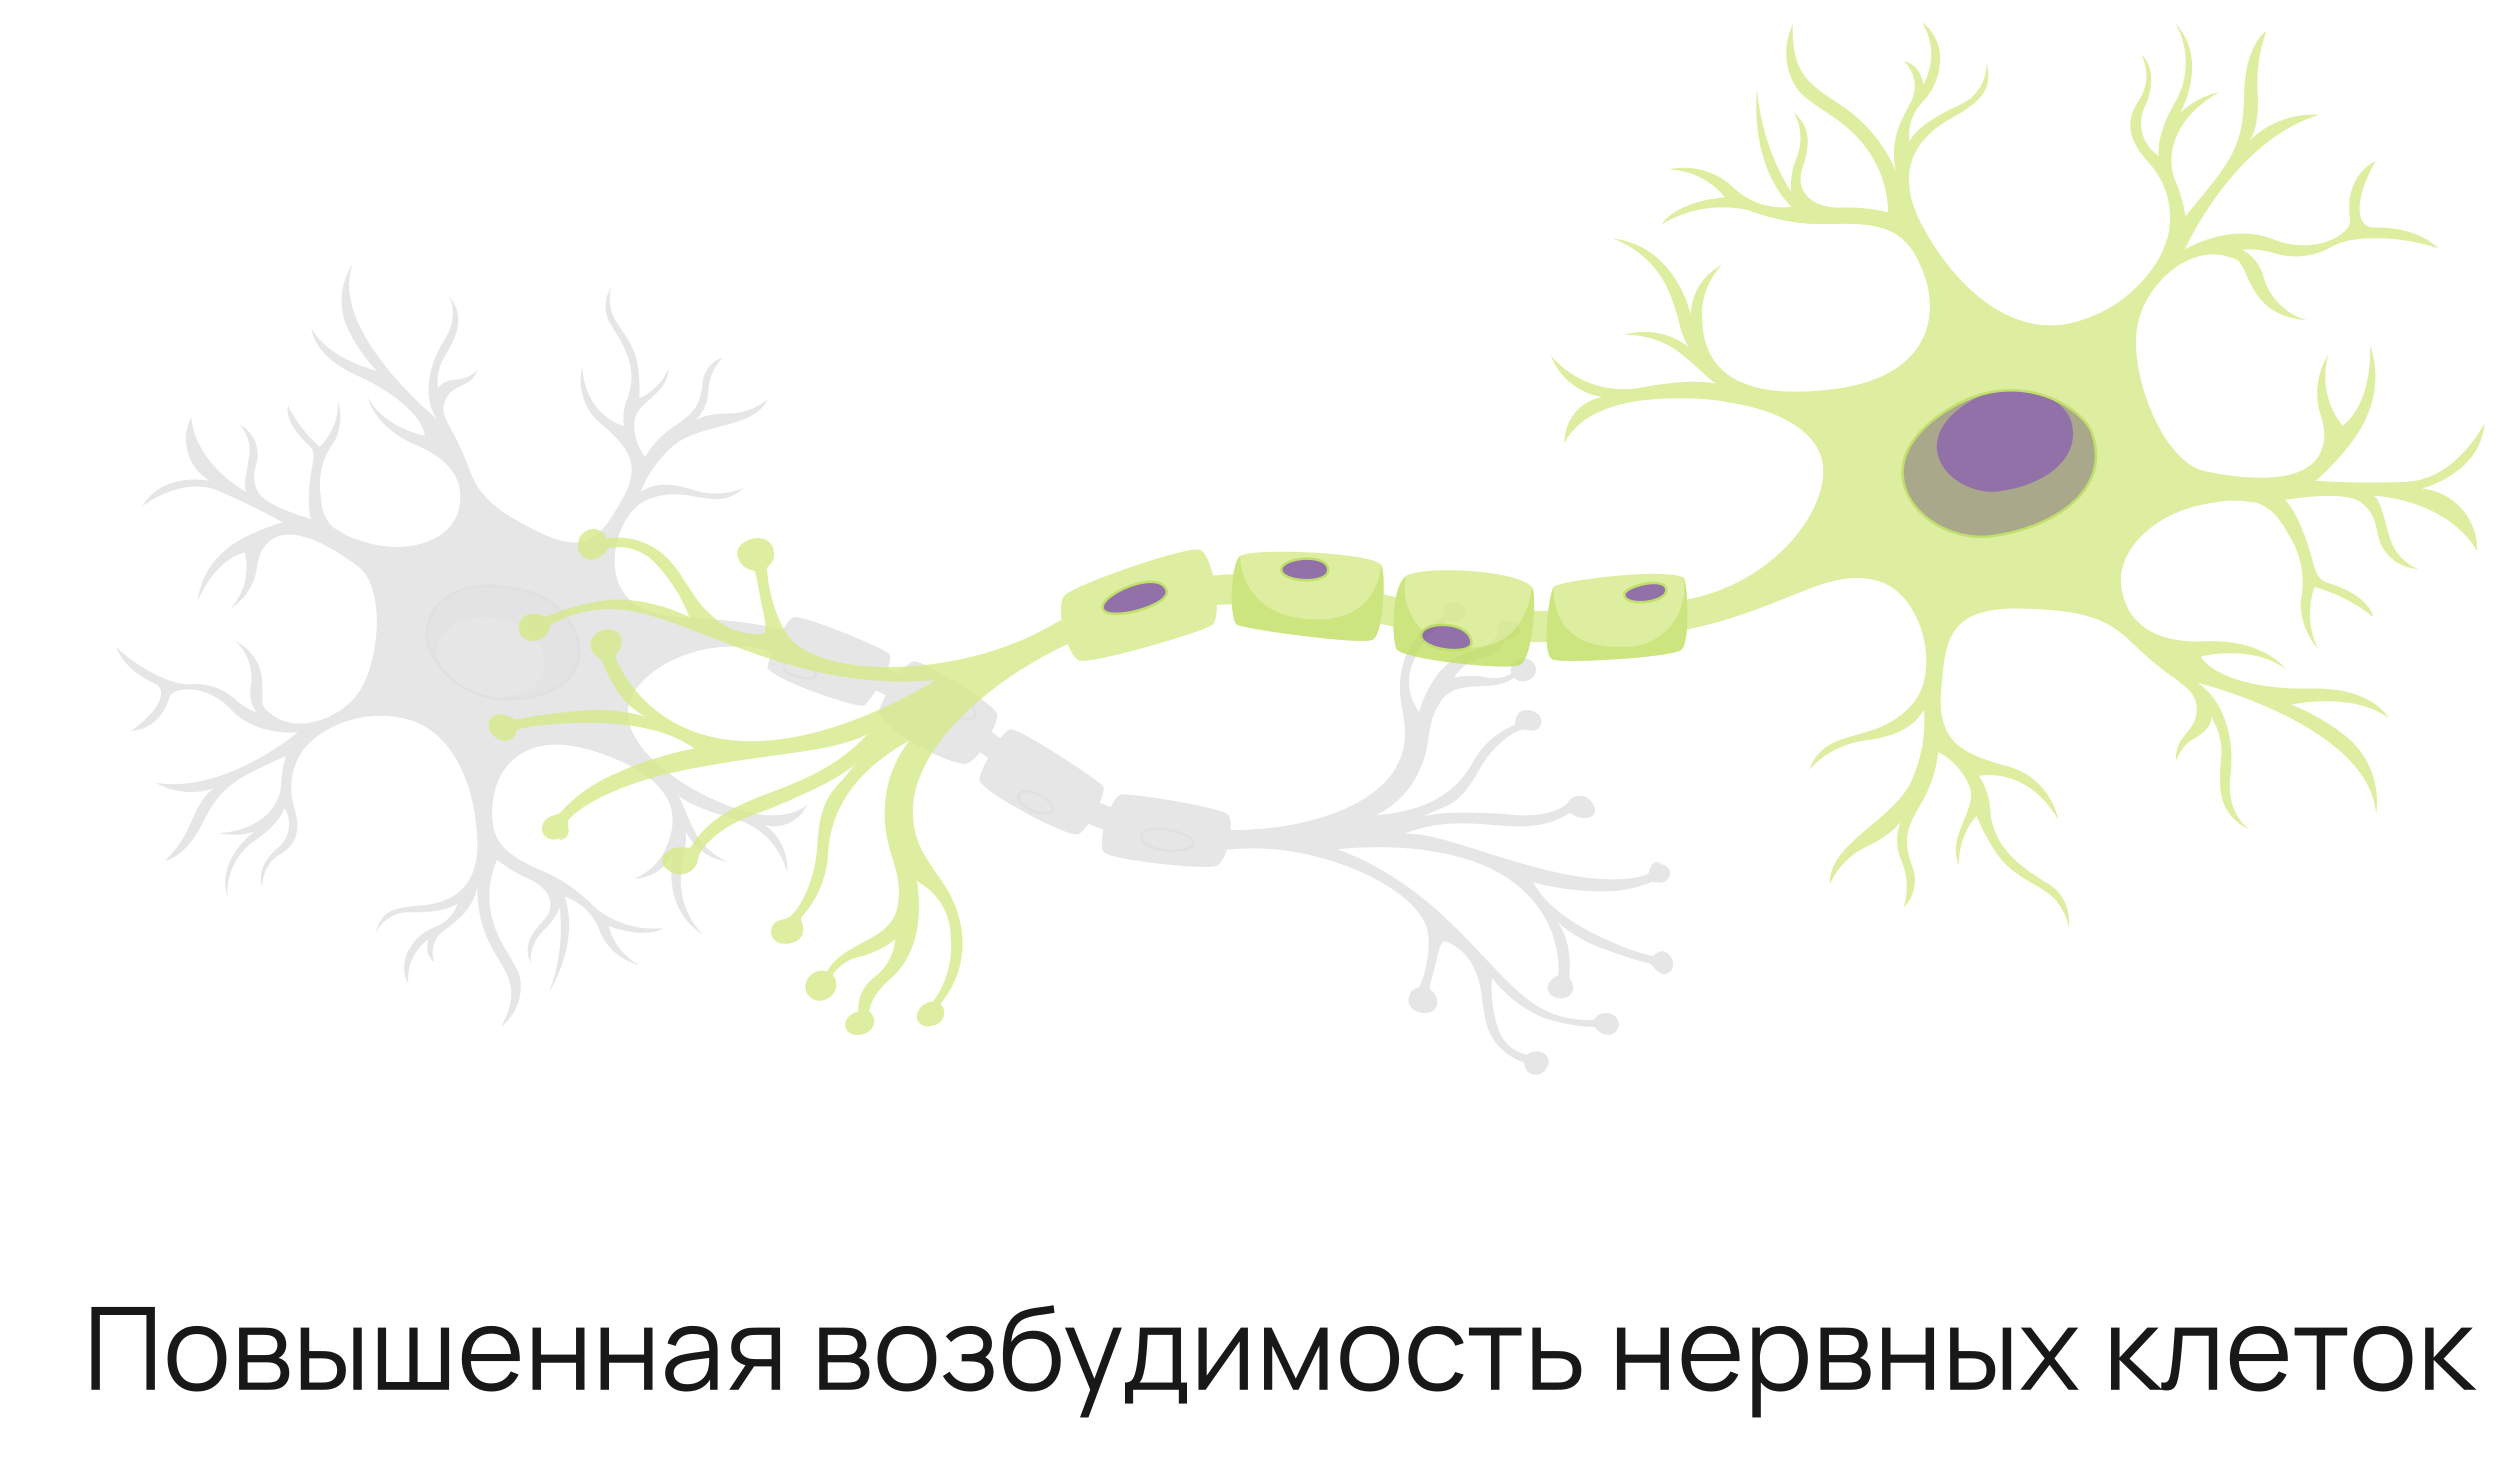 <svg width="304" height="178" viewBox="0 0 304 178" fill="none" xmlns="http://www.w3.org/2000/svg">
<path d="M11.114 169V158.92H18.835V169H17.806V159.907H12.143V169H11.114ZM23.951 169.21C23.199 169.21 22.558 169.04 22.026 168.699C21.494 168.358 21.085 167.887 20.8 167.285C20.516 166.683 20.373 165.992 20.373 165.213C20.373 164.42 20.518 163.724 20.808 163.127C21.097 162.53 21.508 162.065 22.04 161.734C22.576 161.398 23.213 161.23 23.951 161.23C24.706 161.23 25.351 161.4 25.883 161.741C26.419 162.077 26.828 162.546 27.108 163.148C27.392 163.745 27.535 164.434 27.535 165.213C27.535 166.006 27.392 166.704 27.108 167.306C26.823 167.903 26.412 168.37 25.875 168.706C25.339 169.042 24.697 169.21 23.951 169.21ZM23.951 168.223C24.791 168.223 25.416 167.945 25.826 167.39C26.237 166.83 26.442 166.104 26.442 165.213C26.442 164.298 26.235 163.57 25.82 163.029C25.409 162.488 24.786 162.217 23.951 162.217C23.386 162.217 22.919 162.345 22.55 162.602C22.186 162.854 21.913 163.206 21.732 163.659C21.554 164.107 21.465 164.625 21.465 165.213C21.465 166.123 21.675 166.853 22.096 167.404C22.515 167.95 23.134 168.223 23.951 168.223ZM29.072 169V161.44H32.187C32.345 161.44 32.537 161.449 32.761 161.468C32.989 161.487 33.202 161.522 33.398 161.573C33.822 161.685 34.163 161.914 34.42 162.259C34.681 162.604 34.812 163.02 34.812 163.505C34.812 163.776 34.77 164.018 34.686 164.233C34.606 164.443 34.492 164.625 34.343 164.779C34.273 164.858 34.196 164.928 34.112 164.989C34.028 165.045 33.946 165.092 33.867 165.129C34.016 165.157 34.177 165.222 34.35 165.325C34.62 165.484 34.826 165.698 34.966 165.969C35.106 166.235 35.176 166.559 35.176 166.942C35.176 167.46 35.052 167.882 34.805 168.209C34.557 168.536 34.226 168.76 33.811 168.881C33.624 168.932 33.421 168.965 33.202 168.979C32.987 168.993 32.784 169 32.593 169H29.072ZM30.108 168.125H32.544C32.642 168.125 32.765 168.118 32.915 168.104C33.064 168.085 33.197 168.062 33.314 168.034C33.589 167.964 33.79 167.824 33.916 167.614C34.046 167.399 34.112 167.166 34.112 166.914C34.112 166.583 34.014 166.312 33.818 166.102C33.626 165.887 33.37 165.757 33.048 165.71C32.94 165.687 32.828 165.673 32.712 165.668C32.595 165.663 32.49 165.661 32.397 165.661H30.108V168.125ZM30.108 164.779H32.222C32.343 164.779 32.478 164.772 32.628 164.758C32.782 164.739 32.915 164.709 33.027 164.667C33.269 164.583 33.447 164.438 33.559 164.233C33.675 164.028 33.734 163.804 33.734 163.561C33.734 163.295 33.671 163.062 33.545 162.861C33.423 162.66 33.239 162.52 32.992 162.441C32.824 162.38 32.642 162.345 32.446 162.336C32.254 162.327 32.133 162.322 32.082 162.322H30.108V164.779ZM36.578 169L36.564 161.44H37.6V164.289H38.916C39.135 164.289 39.35 164.294 39.56 164.303C39.77 164.312 39.959 164.331 40.127 164.359C40.5 164.434 40.831 164.56 41.121 164.737C41.41 164.914 41.639 165.159 41.807 165.472C41.975 165.78 42.059 166.17 42.059 166.641C42.059 167.29 41.891 167.801 41.555 168.174C41.219 168.547 40.797 168.79 40.288 168.902C40.096 168.944 39.889 168.972 39.665 168.986C39.441 168.995 39.221 169 39.007 169H36.578ZM37.6 168.118H38.965C39.119 168.118 39.294 168.113 39.49 168.104C39.686 168.095 39.858 168.069 40.008 168.027C40.26 167.957 40.486 167.817 40.687 167.607C40.892 167.392 40.995 167.07 40.995 166.641C40.995 166.216 40.897 165.897 40.701 165.682C40.505 165.463 40.243 165.318 39.917 165.248C39.767 165.215 39.609 165.194 39.441 165.185C39.278 165.176 39.119 165.171 38.965 165.171H37.6V168.118ZM42.962 169V161.44H43.991V169H42.962ZM45.943 169V161.44H46.944V168.048H49.779V161.44H50.78V168.048H53.608V161.44H54.609V169H45.943ZM59.772 169.21C59.034 169.21 58.395 169.047 57.854 168.72C57.317 168.393 56.899 167.934 56.601 167.341C56.302 166.748 56.153 166.053 56.153 165.255C56.153 164.429 56.3 163.715 56.594 163.113C56.888 162.511 57.301 162.047 57.833 161.72C58.369 161.393 59.002 161.23 59.73 161.23C60.476 161.23 61.113 161.403 61.641 161.748C62.168 162.089 62.567 162.579 62.838 163.218C63.108 163.857 63.232 164.62 63.209 165.507H62.159V165.143C62.14 164.163 61.928 163.423 61.522 162.924C61.12 162.425 60.532 162.175 59.758 162.175C58.946 162.175 58.323 162.439 57.889 162.966C57.459 163.493 57.245 164.245 57.245 165.22C57.245 166.172 57.459 166.912 57.889 167.439C58.323 167.962 58.936 168.223 59.73 168.223C60.271 168.223 60.742 168.099 61.144 167.852C61.55 167.6 61.869 167.238 62.103 166.767L63.062 167.138C62.763 167.796 62.322 168.307 61.739 168.671C61.16 169.03 60.504 169.21 59.772 169.21ZM56.881 165.507V164.646H62.656V165.507H56.881ZM64.755 169V161.44H65.784V164.723H70.047V161.44H71.076V169H70.047V165.71H65.784V169H64.755ZM73.027 169V161.44H74.056V164.723H78.319V161.44H79.348V169H78.319V165.71H74.056V169H73.027ZM83.468 169.21C82.899 169.21 82.421 169.107 82.033 168.902C81.65 168.697 81.364 168.424 81.172 168.083C80.981 167.742 80.885 167.371 80.885 166.97C80.885 166.559 80.967 166.209 81.13 165.92C81.298 165.626 81.525 165.386 81.809 165.199C82.099 165.012 82.432 164.87 82.81 164.772C83.193 164.679 83.615 164.597 84.077 164.527C84.544 164.452 84.999 164.389 85.442 164.338C85.89 164.282 86.282 164.228 86.618 164.177L86.254 164.401C86.268 163.654 86.124 163.101 85.82 162.742C85.517 162.383 84.99 162.203 84.238 162.203C83.72 162.203 83.281 162.32 82.922 162.553C82.567 162.786 82.318 163.155 82.173 163.659L81.172 163.365C81.345 162.688 81.692 162.163 82.215 161.79C82.738 161.417 83.417 161.23 84.252 161.23C84.943 161.23 85.528 161.361 86.009 161.622C86.495 161.879 86.838 162.252 87.038 162.742C87.132 162.961 87.192 163.206 87.22 163.477C87.248 163.748 87.262 164.023 87.262 164.303V169H86.345V167.103L86.611 167.215C86.355 167.864 85.956 168.358 85.414 168.699C84.873 169.04 84.224 169.21 83.468 169.21ZM83.587 168.321C84.068 168.321 84.488 168.235 84.847 168.062C85.207 167.889 85.496 167.654 85.715 167.355C85.934 167.052 86.077 166.711 86.142 166.333C86.198 166.09 86.228 165.824 86.233 165.535C86.238 165.241 86.24 165.022 86.24 164.877L86.632 165.08C86.282 165.127 85.902 165.173 85.491 165.22C85.085 165.267 84.684 165.32 84.287 165.381C83.895 165.442 83.54 165.514 83.223 165.598C83.008 165.659 82.801 165.745 82.6 165.857C82.4 165.964 82.234 166.109 82.103 166.291C81.977 166.473 81.914 166.699 81.914 166.97C81.914 167.189 81.968 167.402 82.075 167.607C82.187 167.812 82.365 167.983 82.607 168.118C82.855 168.253 83.181 168.321 83.587 168.321ZM93.823 169V166.151H92.059C91.854 166.151 91.642 166.144 91.422 166.13C91.208 166.111 91.007 166.086 90.82 166.053C90.288 165.95 89.836 165.717 89.463 165.353C89.094 164.984 88.909 164.476 88.909 163.827C88.909 163.192 89.082 162.684 89.427 162.301C89.773 161.914 90.191 161.662 90.68 161.545C90.904 161.494 91.131 161.463 91.359 161.454C91.593 161.445 91.793 161.44 91.962 161.44H94.853L94.859 169H93.823ZM88.665 169L90.772 165.829H91.912L89.791 169H88.665ZM92.004 165.269H93.823V162.322H92.004C91.891 162.322 91.735 162.327 91.534 162.336C91.334 162.345 91.145 162.376 90.968 162.427C90.814 162.474 90.659 162.555 90.505 162.672C90.356 162.784 90.23 162.936 90.127 163.127C90.025 163.314 89.974 163.542 89.974 163.813C89.974 164.191 90.076 164.494 90.281 164.723C90.492 164.947 90.753 165.101 91.066 165.185C91.234 165.222 91.401 165.246 91.57 165.255C91.737 165.264 91.882 165.269 92.004 165.269ZM99.618 169V161.44H102.734C102.892 161.44 103.084 161.449 103.308 161.468C103.536 161.487 103.749 161.522 103.945 161.573C104.369 161.685 104.71 161.914 104.967 162.259C105.228 162.604 105.359 163.02 105.359 163.505C105.359 163.776 105.317 164.018 105.233 164.233C105.153 164.443 105.039 164.625 104.89 164.779C104.82 164.858 104.743 164.928 104.659 164.989C104.575 165.045 104.493 165.092 104.414 165.129C104.563 165.157 104.724 165.222 104.897 165.325C105.167 165.484 105.373 165.698 105.513 165.969C105.653 166.235 105.723 166.559 105.723 166.942C105.723 167.46 105.599 167.882 105.352 168.209C105.104 168.536 104.773 168.76 104.358 168.881C104.171 168.932 103.968 168.965 103.749 168.979C103.534 168.993 103.331 169 103.14 169H99.618ZM100.655 168.125H103.091C103.189 168.125 103.312 168.118 103.462 168.104C103.611 168.085 103.744 168.062 103.861 168.034C104.136 167.964 104.337 167.824 104.463 167.614C104.593 167.399 104.659 167.166 104.659 166.914C104.659 166.583 104.561 166.312 104.365 166.102C104.173 165.887 103.917 165.757 103.595 165.71C103.487 165.687 103.375 165.673 103.259 165.668C103.142 165.663 103.037 165.661 102.944 165.661H100.655V168.125ZM100.655 164.779H102.769C102.89 164.779 103.025 164.772 103.175 164.758C103.329 164.739 103.462 164.709 103.574 164.667C103.816 164.583 103.994 164.438 104.106 164.233C104.222 164.028 104.281 163.804 104.281 163.561C104.281 163.295 104.218 163.062 104.092 162.861C103.97 162.66 103.786 162.52 103.539 162.441C103.371 162.38 103.189 162.345 102.993 162.336C102.801 162.327 102.68 162.322 102.629 162.322H100.655V164.779ZM110.275 169.21C109.523 169.21 108.882 169.04 108.35 168.699C107.818 168.358 107.409 167.887 107.125 167.285C106.84 166.683 106.698 165.992 106.698 165.213C106.698 164.42 106.842 163.724 107.132 163.127C107.421 162.53 107.832 162.065 108.364 161.734C108.9 161.398 109.537 161.23 110.275 161.23C111.031 161.23 111.675 161.4 112.207 161.741C112.743 162.077 113.152 162.546 113.432 163.148C113.716 163.745 113.859 164.434 113.859 165.213C113.859 166.006 113.716 166.704 113.432 167.306C113.147 167.903 112.736 168.37 112.2 168.706C111.663 169.042 111.021 169.21 110.275 169.21ZM110.275 168.223C111.115 168.223 111.74 167.945 112.151 167.39C112.561 166.83 112.767 166.104 112.767 165.213C112.767 164.298 112.559 163.57 112.144 163.029C111.733 162.488 111.11 162.217 110.275 162.217C109.71 162.217 109.243 162.345 108.875 162.602C108.511 162.854 108.238 163.206 108.056 163.659C107.878 164.107 107.79 164.625 107.79 165.213C107.79 166.123 108 166.853 108.42 167.404C108.84 167.95 109.458 168.223 110.275 168.223ZM117.989 169.21C117.228 169.21 116.563 169.044 115.994 168.713C115.429 168.377 114.984 167.913 114.657 167.32L115.483 166.795C115.758 167.262 116.101 167.616 116.512 167.859C116.923 168.102 117.394 168.223 117.926 168.223C118.481 168.223 118.927 168.095 119.263 167.838C119.599 167.581 119.767 167.229 119.767 166.781C119.767 166.473 119.695 166.228 119.55 166.046C119.41 165.864 119.195 165.733 118.906 165.654C118.621 165.575 118.264 165.535 117.835 165.535H116.939V164.653H117.821C118.344 164.653 118.764 164.56 119.081 164.373C119.403 164.182 119.564 163.883 119.564 163.477C119.564 163.048 119.403 162.73 119.081 162.525C118.764 162.315 118.383 162.21 117.94 162.21C117.492 162.21 117.067 162.303 116.666 162.49C116.269 162.672 115.936 162.908 115.665 163.197L115.007 162.504C115.385 162.089 115.826 161.774 116.33 161.559C116.839 161.34 117.401 161.23 118.017 161.23C118.502 161.23 118.941 161.316 119.333 161.489C119.73 161.657 120.042 161.904 120.271 162.231C120.504 162.558 120.621 162.95 120.621 163.407C120.621 163.836 120.516 164.207 120.306 164.52C120.101 164.833 119.809 165.092 119.431 165.297L119.375 164.912C119.702 164.973 119.972 165.103 120.187 165.304C120.402 165.505 120.56 165.745 120.663 166.025C120.766 166.305 120.817 166.59 120.817 166.879C120.817 167.36 120.691 167.775 120.439 168.125C120.192 168.47 119.853 168.739 119.424 168.93C118.999 169.117 118.521 169.21 117.989 169.21ZM125.393 169.217C124.688 169.212 124.084 169.058 123.58 168.755C123.076 168.452 122.684 167.999 122.404 167.397C122.129 166.795 121.979 166.044 121.956 165.143C121.942 164.746 121.951 164.315 121.984 163.848C122.017 163.377 122.068 162.929 122.138 162.504C122.208 162.079 122.292 161.734 122.39 161.468C122.511 161.123 122.684 160.801 122.908 160.502C123.137 160.199 123.4 159.951 123.699 159.76C123.988 159.564 124.315 159.412 124.679 159.305C125.048 159.193 125.43 159.107 125.827 159.046C126.228 158.985 126.625 158.932 127.017 158.885C127.414 158.838 127.78 158.78 128.116 158.71L128.228 159.641C127.971 159.692 127.668 159.739 127.318 159.781C126.968 159.823 126.602 159.874 126.219 159.935C125.836 159.991 125.47 160.068 125.12 160.166C124.77 160.264 124.471 160.392 124.224 160.551C123.846 160.78 123.554 161.125 123.349 161.587C123.148 162.049 123.025 162.579 122.978 163.176C123.267 162.723 123.65 162.383 124.126 162.154C124.607 161.925 125.127 161.811 125.687 161.811C126.368 161.811 126.954 161.967 127.444 162.28C127.939 162.593 128.319 163.027 128.585 163.582C128.851 164.137 128.984 164.774 128.984 165.493C128.984 166.244 128.837 166.9 128.543 167.46C128.254 168.02 127.841 168.454 127.304 168.762C126.767 169.065 126.13 169.217 125.393 169.217ZM125.47 168.23C126.263 168.23 126.865 167.983 127.276 167.488C127.691 166.993 127.899 166.335 127.899 165.514C127.899 164.674 127.684 164.011 127.255 163.526C126.83 163.041 126.231 162.798 125.456 162.798C124.681 162.798 124.086 163.041 123.671 163.526C123.256 164.011 123.048 164.674 123.048 165.514C123.048 166.354 123.256 167.017 123.671 167.502C124.086 167.987 124.686 168.23 125.47 168.23ZM131.329 172.36L132.792 168.391L132.813 169.567L129.502 161.44H130.594L133.31 168.237H132.862L135.368 161.44H136.418L132.358 172.36H131.329ZM136.8 170.68V168.118C137.229 168.118 137.537 167.98 137.724 167.705C137.911 167.425 138.062 166.979 138.179 166.368C138.258 165.971 138.324 165.544 138.375 165.087C138.426 164.63 138.471 164.107 138.508 163.519C138.545 162.926 138.58 162.233 138.613 161.44H143.611V168.118H144.339V170.68H143.345V169H137.787V170.68H136.8ZM138.543 168.118H142.589V162.322H139.565C139.551 162.677 139.53 163.052 139.502 163.449C139.479 163.846 139.448 164.242 139.411 164.639C139.378 165.036 139.339 165.409 139.292 165.759C139.25 166.104 139.199 166.408 139.138 166.669C139.068 167.005 138.991 167.292 138.907 167.53C138.828 167.768 138.706 167.964 138.543 168.118ZM151.747 161.44V169H150.746V163.113L146.602 169H145.734V161.44H146.735V167.278L150.886 161.44H151.747ZM153.704 169V161.44H154.621L157.568 167.628L160.522 161.44H161.432V169H160.438V163.638L157.897 169H157.246L154.705 163.638V169H153.704ZM166.548 169.21C165.797 169.21 165.155 169.04 164.623 168.699C164.091 168.358 163.683 167.887 163.398 167.285C163.113 166.683 162.971 165.992 162.971 165.213C162.971 164.42 163.116 163.724 163.405 163.127C163.694 162.53 164.105 162.065 164.637 161.734C165.174 161.398 165.811 161.23 166.548 161.23C167.304 161.23 167.948 161.4 168.48 161.741C169.017 162.077 169.425 162.546 169.705 163.148C169.99 163.745 170.132 164.434 170.132 165.213C170.132 166.006 169.99 166.704 169.705 167.306C169.42 167.903 169.01 168.37 168.473 168.706C167.936 169.042 167.295 169.21 166.548 169.21ZM166.548 168.223C167.388 168.223 168.013 167.945 168.424 167.39C168.835 166.83 169.04 166.104 169.04 165.213C169.04 164.298 168.832 163.57 168.417 163.029C168.006 162.488 167.383 162.217 166.548 162.217C165.983 162.217 165.517 162.345 165.148 162.602C164.784 162.854 164.511 163.206 164.329 163.659C164.152 164.107 164.063 164.625 164.063 165.213C164.063 166.123 164.273 166.853 164.693 167.404C165.113 167.95 165.731 168.223 166.548 168.223ZM174.812 169.21C174.052 169.21 173.408 169.04 172.88 168.699C172.353 168.358 171.952 167.889 171.676 167.292C171.406 166.69 171.266 165.999 171.256 165.22C171.266 164.427 171.41 163.731 171.69 163.134C171.97 162.532 172.374 162.065 172.901 161.734C173.429 161.398 174.068 161.23 174.819 161.23C175.585 161.23 176.25 161.417 176.814 161.79C177.384 162.163 177.773 162.674 177.983 163.323L176.975 163.645C176.798 163.192 176.516 162.842 176.128 162.595C175.746 162.343 175.307 162.217 174.812 162.217C174.257 162.217 173.797 162.345 173.433 162.602C173.069 162.854 172.799 163.206 172.621 163.659C172.444 164.112 172.353 164.632 172.348 165.22C172.358 166.125 172.568 166.853 172.978 167.404C173.389 167.95 174 168.223 174.812 168.223C175.326 168.223 175.762 168.106 176.121 167.873C176.485 167.635 176.761 167.29 176.947 166.837L177.983 167.145C177.703 167.817 177.293 168.33 176.751 168.685C176.21 169.035 175.564 169.21 174.812 169.21ZM181.302 169V162.392H178.621V161.44H185.012V162.392H182.331V169H181.302ZM186.353 169L186.339 161.44H187.375V164.289H189.146C189.366 164.289 189.58 164.294 189.79 164.303C190.005 164.312 190.194 164.331 190.357 164.359C190.731 164.429 191.062 164.553 191.351 164.73C191.645 164.907 191.874 165.152 192.037 165.465C192.205 165.778 192.289 166.17 192.289 166.641C192.289 167.29 192.121 167.801 191.785 168.174C191.454 168.547 191.034 168.79 190.525 168.902C190.334 168.944 190.126 168.972 189.902 168.986C189.678 168.995 189.457 169 189.237 169H186.353ZM187.375 168.118H189.195C189.354 168.118 189.531 168.113 189.727 168.104C189.923 168.095 190.096 168.069 190.245 168.027C190.493 167.957 190.717 167.817 190.917 167.607C191.123 167.392 191.225 167.07 191.225 166.641C191.225 166.216 191.127 165.897 190.931 165.682C190.735 165.463 190.474 165.318 190.147 165.248C190.003 165.215 189.846 165.194 189.678 165.185C189.51 165.176 189.349 165.171 189.195 165.171H187.375V168.118ZM196.62 169V161.44H197.649V164.723H201.912V161.44H202.941V169H201.912V165.71H197.649V169H196.62ZM208.098 169.21C207.361 169.21 206.721 169.047 206.18 168.72C205.643 168.393 205.226 167.934 204.927 167.341C204.628 166.748 204.479 166.053 204.479 165.255C204.479 164.429 204.626 163.715 204.92 163.113C205.214 162.511 205.627 162.047 206.159 161.72C206.696 161.393 207.328 161.23 208.056 161.23C208.803 161.23 209.44 161.403 209.967 161.748C210.494 162.089 210.893 162.579 211.164 163.218C211.435 163.857 211.558 164.62 211.535 165.507H210.485V165.143C210.466 164.163 210.254 163.423 209.848 162.924C209.447 162.425 208.859 162.175 208.084 162.175C207.272 162.175 206.649 162.439 206.215 162.966C205.786 163.493 205.571 164.245 205.571 165.22C205.571 166.172 205.786 166.912 206.215 167.439C206.649 167.962 207.263 168.223 208.056 168.223C208.597 168.223 209.069 168.099 209.47 167.852C209.876 167.6 210.196 167.238 210.429 166.767L211.388 167.138C211.089 167.796 210.648 168.307 210.065 168.671C209.486 169.03 208.831 169.21 208.098 169.21ZM205.207 165.507V164.646H210.982V165.507H205.207ZM216.483 169.21C215.788 169.21 215.2 169.035 214.719 168.685C214.239 168.33 213.875 167.852 213.627 167.25C213.38 166.643 213.256 165.964 213.256 165.213C213.256 164.448 213.38 163.766 213.627 163.169C213.879 162.567 214.248 162.093 214.733 161.748C215.219 161.403 215.816 161.23 216.525 161.23C217.216 161.23 217.809 161.405 218.303 161.755C218.798 162.105 219.176 162.581 219.437 163.183C219.703 163.785 219.836 164.462 219.836 165.213C219.836 165.969 219.703 166.648 219.437 167.25C219.171 167.852 218.789 168.33 218.289 168.685C217.79 169.035 217.188 169.21 216.483 169.21ZM213.081 172.36V161.44H214.005V167.131H214.117V172.36H213.081ZM216.378 168.251C216.906 168.251 217.344 168.118 217.694 167.852C218.044 167.586 218.306 167.224 218.478 166.767C218.656 166.305 218.744 165.787 218.744 165.213C218.744 164.644 218.658 164.13 218.485 163.673C218.313 163.216 218.049 162.854 217.694 162.588C217.344 162.322 216.899 162.189 216.357 162.189C215.83 162.189 215.391 162.317 215.041 162.574C214.696 162.831 214.437 163.188 214.264 163.645C214.092 164.098 214.005 164.62 214.005 165.213C214.005 165.796 214.092 166.319 214.264 166.781C214.437 167.238 214.698 167.598 215.048 167.859C215.398 168.12 215.842 168.251 216.378 168.251ZM221.367 169V161.44H224.482C224.64 161.44 224.832 161.449 225.056 161.468C225.284 161.487 225.497 161.522 225.693 161.573C226.117 161.685 226.458 161.914 226.715 162.259C226.976 162.604 227.107 163.02 227.107 163.505C227.107 163.776 227.065 164.018 226.981 164.233C226.901 164.443 226.787 164.625 226.638 164.779C226.568 164.858 226.491 164.928 226.407 164.989C226.323 165.045 226.241 165.092 226.162 165.129C226.311 165.157 226.472 165.222 226.645 165.325C226.915 165.484 227.121 165.698 227.261 165.969C227.401 166.235 227.471 166.559 227.471 166.942C227.471 167.46 227.347 167.882 227.1 168.209C226.852 168.536 226.521 168.76 226.106 168.881C225.919 168.932 225.716 168.965 225.497 168.979C225.282 168.993 225.079 169 224.888 169H221.367ZM222.403 168.125H224.839C224.937 168.125 225.06 168.118 225.21 168.104C225.359 168.085 225.492 168.062 225.609 168.034C225.884 167.964 226.085 167.824 226.211 167.614C226.341 167.399 226.407 167.166 226.407 166.914C226.407 166.583 226.309 166.312 226.113 166.102C225.921 165.887 225.665 165.757 225.343 165.71C225.235 165.687 225.123 165.673 225.007 165.668C224.89 165.663 224.785 165.661 224.692 165.661H222.403V168.125ZM222.403 164.779H224.517C224.638 164.779 224.773 164.772 224.923 164.758C225.077 164.739 225.21 164.709 225.322 164.667C225.564 164.583 225.742 164.438 225.854 164.233C225.97 164.028 226.029 163.804 226.029 163.561C226.029 163.295 225.966 163.062 225.84 162.861C225.718 162.66 225.534 162.52 225.287 162.441C225.119 162.38 224.937 162.345 224.741 162.336C224.549 162.327 224.428 162.322 224.377 162.322H222.403V164.779ZM228.859 169V161.44H229.888V164.723H234.151V161.44H235.18V169H234.151V165.71H229.888V169H228.859ZM237.144 169L237.13 161.44H238.166V164.289H239.482C239.702 164.289 239.916 164.294 240.126 164.303C240.336 164.312 240.525 164.331 240.693 164.359C241.067 164.434 241.398 164.56 241.687 164.737C241.977 164.914 242.205 165.159 242.373 165.472C242.541 165.78 242.625 166.17 242.625 166.641C242.625 167.29 242.457 167.801 242.121 168.174C241.785 168.547 241.363 168.79 240.854 168.902C240.663 168.944 240.455 168.972 240.231 168.986C240.007 168.995 239.788 169 239.573 169H237.144ZM238.166 168.118H239.531C239.685 168.118 239.86 168.113 240.056 168.104C240.252 168.095 240.425 168.069 240.574 168.027C240.826 167.957 241.053 167.817 241.253 167.607C241.459 167.392 241.561 167.07 241.561 166.641C241.561 166.216 241.463 165.897 241.267 165.682C241.071 165.463 240.81 165.318 240.483 165.248C240.334 165.215 240.175 165.194 240.007 165.185C239.844 165.176 239.685 165.171 239.531 165.171H238.166V168.118ZM243.528 169V161.44H244.557V169H243.528ZM245.676 169L248.63 165.178L245.739 161.44H246.971L249.232 164.387L251.472 161.44H252.704L249.813 165.178L252.774 169H251.535L249.232 165.969L246.915 169H245.676ZM256.695 169L256.702 161.44H257.738V165.08L261.112 161.44H262.484L258.942 165.22L262.946 169H261.448L257.738 165.36V169H256.695ZM262.81 169V168.097C263.09 168.148 263.303 168.137 263.447 168.062C263.597 167.983 263.706 167.852 263.776 167.67C263.846 167.483 263.905 167.252 263.951 166.977C264.026 166.52 264.094 166.016 264.154 165.465C264.215 164.914 264.269 164.308 264.315 163.645C264.367 162.978 264.418 162.243 264.469 161.44H269.607V169H268.585V162.427H265.421C265.389 162.922 265.351 163.414 265.309 163.904C265.267 164.394 265.223 164.865 265.176 165.318C265.134 165.766 265.088 166.179 265.036 166.557C264.985 166.935 264.931 167.262 264.875 167.537C264.791 167.952 264.679 168.284 264.539 168.531C264.404 168.778 264.201 168.942 263.93 169.021C263.66 169.1 263.286 169.093 262.81 169ZM274.762 169.21C274.025 169.21 273.385 169.047 272.844 168.72C272.307 168.393 271.89 167.934 271.591 167.341C271.292 166.748 271.143 166.053 271.143 165.255C271.143 164.429 271.29 163.715 271.584 163.113C271.878 162.511 272.291 162.047 272.823 161.72C273.36 161.393 273.992 161.23 274.72 161.23C275.467 161.23 276.104 161.403 276.631 161.748C277.158 162.089 277.557 162.579 277.828 163.218C278.099 163.857 278.222 164.62 278.199 165.507H277.149V165.143C277.13 164.163 276.918 163.423 276.512 162.924C276.111 162.425 275.523 162.175 274.748 162.175C273.936 162.175 273.313 162.439 272.879 162.966C272.45 163.493 272.235 164.245 272.235 165.22C272.235 166.172 272.45 166.912 272.879 167.439C273.313 167.962 273.927 168.223 274.72 168.223C275.261 168.223 275.733 168.099 276.134 167.852C276.54 167.6 276.86 167.238 277.093 166.767L278.052 167.138C277.753 167.796 277.312 168.307 276.729 168.671C276.15 169.03 275.495 169.21 274.762 169.21ZM271.871 165.507V164.646H277.646V165.507H271.871ZM281.708 169V162.392H279.027V161.44H285.418V162.392H282.737V169H281.708ZM289.773 169.21C289.021 169.21 288.38 169.04 287.848 168.699C287.316 168.358 286.907 167.887 286.623 167.285C286.338 166.683 286.196 165.992 286.196 165.213C286.196 164.42 286.34 163.724 286.63 163.127C286.919 162.53 287.33 162.065 287.862 161.734C288.398 161.398 289.035 161.23 289.773 161.23C290.529 161.23 291.173 161.4 291.705 161.741C292.241 162.077 292.65 162.546 292.93 163.148C293.214 163.745 293.357 164.434 293.357 165.213C293.357 166.006 293.214 166.704 292.93 167.306C292.645 167.903 292.234 168.37 291.698 168.706C291.161 169.042 290.519 169.21 289.773 169.21ZM289.773 168.223C290.613 168.223 291.238 167.945 291.649 167.39C292.059 166.83 292.265 166.104 292.265 165.213C292.265 164.298 292.057 163.57 291.642 163.029C291.231 162.488 290.608 162.217 289.773 162.217C289.208 162.217 288.741 162.345 288.373 162.602C288.009 162.854 287.736 163.206 287.554 163.659C287.376 164.107 287.288 164.625 287.288 165.213C287.288 166.123 287.498 166.853 287.918 167.404C288.338 167.95 288.956 168.223 289.773 168.223ZM294.894 169L294.901 161.44H295.937V165.08L299.311 161.44H300.683L297.141 165.22L301.145 169H299.647L295.937 165.36V169H294.894Z" fill="#181818"/>
<g clip-path="url(#clip0_5854_12545)">
<path d="M49.492 87.42C55.75 89.097 57.948 96.795 58.062 102.294C58.177 107.793 55.17 109.872 50.951 110.126C47.115 110.371 46.251 111.235 45.661 113.588C46.004 112.765 46.593 112.067 47.349 111.592C48.105 111.116 48.989 110.886 49.882 110.932C53.151 110.995 55.053 110.429 55.671 109.784C55.469 110.456 55.112 111.072 54.63 111.582C54.147 112.092 53.551 112.482 52.891 112.721C51.603 113.196 50.521 114.103 49.831 115.288C49.414 115.94 49.178 116.691 49.149 117.464C49.119 118.238 49.296 119.006 49.661 119.689C49.536 118.637 49.697 117.572 50.129 116.606C50.561 115.64 51.247 114.809 52.114 114.201C52.114 114.201 51.462 116.066 52.837 117.01C52.564 116.312 52.538 115.543 52.764 114.829C52.99 114.115 53.454 113.501 54.079 113.088C56.316 111.438 57.478 110.278 58.065 107.858C57.99 110.212 58.483 112.549 59.504 114.673C61.204 118.099 63.674 119.73 60.956 124.852C61.779 124.199 62.424 123.35 62.834 122.383C63.243 121.415 63.403 120.361 63.298 119.315C63.139 117.236 60.365 114.811 59.691 110.971C59.275 108.802 59.541 106.558 60.452 104.547C61.634 105.509 62.945 106.3 64.348 106.897C66.931 108.052 67.701 110.239 66.13 111.874C64.558 113.509 63.59 115.084 64.521 117.097C64.48 116.382 64.591 115.666 64.847 114.998C65.103 114.329 65.499 113.723 66.007 113.218C66.907 112.443 67.609 111.465 68.057 110.365C68.454 113.853 68.006 117.384 66.752 120.662C66.752 120.662 70.602 114.778 68.652 109.035C69.6 109.347 70.467 109.865 71.192 110.55C71.918 111.236 72.483 112.072 72.848 113C73.236 114.082 73.892 115.047 74.755 115.807C75.618 116.567 76.659 117.096 77.781 117.345C76.85 116.873 76.032 116.205 75.385 115.387C74.737 114.569 74.274 113.62 74.029 112.607C74.029 112.607 78.219 114.299 80.642 112.863C77.74 113.157 74.836 112.319 72.537 110.524C70.539 108.427 68.114 106.782 65.427 105.7C60.727 103.6 59.481 101.776 59.92 97.511C60.358 93.247 63.813 88.504 72.486 91.344C83.395 94.936 82.482 100.041 80.872 103.42C80.086 104.994 78.74 106.218 77.097 106.851C78.091 106.821 79.058 106.522 79.896 105.986C80.733 105.451 81.41 104.698 81.853 103.809C81.853 103.809 80.245 110.431 85.521 113.678C83.841 112.005 82.865 109.755 82.792 107.389C82.816 103.647 83.649 103.147 83.362 101.06C83.85 102.05 84.57 102.908 85.461 103.561C86.351 104.214 87.386 104.643 88.478 104.811C86.893 104.104 85.559 102.934 84.652 101.456C83.413 99.174 83.087 97.579 82.463 96.725C82.463 96.725 83.856 98.071 88.793 99.422C90.446 99.788 91.966 100.603 93.187 101.776C94.408 102.949 95.282 104.435 95.714 106.07C95.8 104.959 95.594 103.844 95.116 102.837C94.638 101.829 93.905 100.964 92.989 100.326C94.01 100.601 95.096 100.498 96.047 100.037C96.998 99.576 97.75 98.788 98.166 97.818C98.166 97.818 95.497 100.69 88.547 97.979C81.598 95.268 75.918 90.491 76.373 86.152C76.829 81.813 85.094 76.784 94.04 79.235C104.525 82.244 114.293 87.344 122.755 94.225C130.509 100.754 140.515 103.985 150.62 103.223C160.142 102.541 171.383 107.565 173.354 112.413C174.335 114.794 173.126 119.01 172.636 119.96C172.526 120.207 171.615 120.03 171.32 121.281C171.025 122.531 172.287 123.359 173.64 123.173C174.992 122.988 175.151 121.232 173.942 120.395C173.653 120.266 174.127 119.095 174.576 117.206C175.025 115.316 175.15 114.483 175.802 114.462C176.625 114.789 177.371 115.284 177.992 115.916C178.612 116.548 179.094 117.302 179.406 118.13C180.562 120.523 179.956 123.429 181.362 125.999C182.217 127.505 183.606 128.637 185.254 129.171C185.405 129.238 185.271 130.018 185.972 130.479C186.155 130.589 186.36 130.659 186.572 130.684C186.784 130.709 187 130.688 187.203 130.623C187.407 130.559 187.594 130.451 187.753 130.308C187.912 130.166 188.038 129.991 188.124 129.795C188.225 129.639 188.289 129.462 188.31 129.278C188.332 129.093 188.311 128.906 188.25 128.731C188.188 128.556 188.087 128.397 187.955 128.267C187.822 128.136 187.661 128.038 187.485 127.979C187.178 127.896 186.855 127.884 186.543 127.944C186.23 128.003 185.936 128.134 185.681 128.325C184.903 128.138 184.183 127.764 183.583 127.235C182.983 126.705 182.522 126.037 182.24 125.289C181.536 123.248 181.257 121.084 181.421 118.932C182.949 120.867 184.889 122.437 187.1 123.528C189.243 124.348 191.508 124.804 193.801 124.877C194.131 125.024 194.646 126.011 195.876 125.804C196.143 125.727 196.378 125.566 196.548 125.347C196.717 125.127 196.812 124.858 196.818 124.581C196.825 124.303 196.743 124.031 196.584 123.803C196.425 123.574 196.198 123.403 195.935 123.312C195.556 123.155 195.133 123.139 194.743 123.267C194.353 123.394 194.022 123.658 193.81 124.008C191.203 124.212 188.604 123.52 186.442 122.048C180.637 118.104 175.289 108.011 162.613 103.284C162.613 103.284 172.826 101.94 180.544 105.291C188.263 108.642 189.708 114.999 189.509 118.432C189.491 118.77 188.51 118.825 188.213 119.894C187.917 120.963 189.578 121.821 190.667 121.155C191.756 120.49 191.151 119.298 190.817 118.901C190.647 118.727 191.368 114.753 189.331 112.082C191.082 113.614 193.124 114.779 195.335 115.506C199.759 117.154 200.534 117.007 200.816 117.297C201.098 117.588 201.719 118.672 202.689 118.381C203.66 118.091 203.642 116.914 202.827 116.155C202.71 116.033 202.566 115.94 202.407 115.882C202.248 115.825 202.078 115.805 201.91 115.823C201.742 115.842 201.581 115.9 201.439 115.991C201.297 116.082 201.178 116.205 201.091 116.35C200.829 116.678 193.317 114.192 189.47 110.959C188.167 109.966 187.088 108.709 186.303 107.272C188.946 107.969 191.663 108.344 194.395 108.387C196.59 108.486 198.779 108.099 200.805 107.252C201.158 107.163 202.109 107.654 202.778 106.933C203.446 106.211 203.002 105.14 201.758 105.045C200.515 104.95 200.65 106.196 200.418 106.421C200.185 106.646 196.58 108.146 187.998 105.989C179.416 103.832 174.956 101.378 170.528 101.472C172.649 100.602 174.918 100.147 177.212 100.131C182.042 99.985 186.533 101.631 190.804 98.898C191.08 98.725 191.609 99.57 192.75 99.488C193.891 99.406 194.323 98.661 193.602 97.581C193.447 97.341 193.232 97.144 192.978 97.01C192.724 96.877 192.44 96.81 192.154 96.818C191.867 96.825 191.588 96.906 191.342 97.053C191.096 97.2 190.892 97.407 190.75 97.656C190.572 98.054 188.522 99.393 184.666 99.167C180.81 98.941 175.579 98.397 172.869 99.408C173.684 98.963 174.526 98.57 175.39 98.23C177.378 97.473 178.47 96.134 179.961 93.426C181.321 90.973 184.076 88.682 185.364 88.715C185.924 88.718 186.487 89.118 187.088 88.547C187.222 88.419 187.324 88.26 187.383 88.085C187.443 87.909 187.46 87.722 187.432 87.538C187.404 87.355 187.333 87.18 187.223 87.03C187.114 86.88 186.97 86.758 186.804 86.675C186.097 86.228 185.049 86.138 184.612 86.93C184.176 87.723 184.51 87.971 184.196 88.193C182.06 89.071 180.295 90.66 179.201 92.692C176.816 97.106 172.311 98.813 167.34 99.126C169.54 98.049 171.323 96.277 172.412 94.085C174.329 90.35 173.171 88.219 175.223 85.252C177.274 82.284 181.377 84.431 184.104 82.424C184.37 82.676 184.715 82.83 185.08 82.858C185.446 82.887 185.81 82.789 186.111 82.58C186.363 82.426 186.557 82.195 186.664 81.92C186.771 81.646 186.786 81.344 186.706 81.06C186.625 80.776 186.454 80.526 186.219 80.349C185.983 80.171 185.696 80.074 185.401 80.074C185.16 80.045 184.915 80.076 184.687 80.162C184.46 80.249 184.258 80.389 184.097 80.572C183.936 80.754 183.822 80.972 183.764 81.208C183.706 81.444 183.707 81.691 183.765 81.927C183.287 82.209 182.756 82.392 182.205 82.465C181.654 82.538 181.094 82.5 180.558 82.353C179.319 82.116 178.044 82.14 176.816 82.425C177.172 81.819 177.648 81.292 178.214 80.874C178.78 80.457 179.425 80.159 180.11 79.997C180.765 79.89 181.382 79.616 181.899 79.202C182.417 78.787 182.818 78.246 183.064 77.63C183.35 77.734 183.661 77.744 183.952 77.657C184.243 77.571 184.498 77.394 184.68 77.151C185.386 76.051 183.616 75.03 182.546 75.654C182.314 75.817 182.151 76.06 182.088 76.336C182.026 76.612 182.068 76.902 182.208 77.149C182.208 77.149 181.631 78.438 178.742 79.221C175.231 80.252 173.394 83.809 172.602 86.615C171.919 85.724 171.496 84.662 171.378 83.546C171.26 82.431 171.452 81.305 171.933 80.292C172.684 78.219 174.171 76.495 176.111 75.444C176.403 75.556 176.72 75.59 177.029 75.544C177.338 75.497 177.631 75.372 177.877 75.18C178.644 74.535 178.219 73.457 177.055 73.332C176.848 73.3 176.636 73.323 176.441 73.398C176.246 73.473 176.073 73.597 175.941 73.759C175.809 73.921 175.721 74.115 175.687 74.321C175.652 74.527 175.672 74.739 175.745 74.935C174.526 75.486 173.446 76.302 172.582 77.322C171.718 78.342 171.093 79.541 170.751 80.834C169.373 85.797 172.489 88.342 170.038 93.09C165.974 101.001 146.309 103.979 132.894 97.177C121.237 91.276 121.756 87.607 105.979 80.374C88.751 72.476 81.711 77.345 76.62 72.947C73.147 69.946 74.884 62.296 78.777 60.744C83.839 58.677 86.887 62.591 90.395 59.353C88.356 60.183 86.081 60.227 84.009 59.477C80.287 58.324 78.733 59.292 77.901 59.825C78.772 57.596 80.188 55.621 82.019 54.079C85.379 51.432 91.775 52.135 93.308 48.557C91.923 49.724 90.157 50.34 88.346 50.29C85.175 50.338 84.393 51.239 84.393 51.239C85.38 50.383 85.996 49.177 86.111 47.875C86.12 46.234 86.748 44.658 87.87 43.461C87.185 43.698 86.585 44.134 86.148 44.712C85.711 45.289 85.455 45.984 85.413 46.708C85.152 49.356 84.349 50.232 82.04 51.783C80.578 52.765 79.345 54.05 78.427 55.551C77.433 54.254 76.979 52.624 77.162 51.002C77.676 48.747 81.214 47.876 81.309 44.824C80.619 46.435 79.342 47.723 77.736 48.428C77.813 47.175 77.762 45.916 77.584 44.673C77.227 41.304 74.689 39.676 74.28 37.568C73.871 35.459 74.498 34.719 74.498 34.719C73.927 35.458 73.621 36.367 73.627 37.3C73.635 38.234 73.954 39.139 74.536 39.871C76.482 42.897 77.427 45.393 76.318 48.354C75.857 49.435 75.698 50.62 75.856 51.785C75.856 51.785 71.347 50.806 70.781 44.694C70.488 45.926 70.545 47.216 70.945 48.419C71.346 49.621 72.074 50.688 73.048 51.501C76.477 54.416 78.21 56.589 75.644 60.891C73.079 65.192 71.552 67.834 65.179 64.607C59.875 61.94 58.194 60.168 57.084 57.154C55.051 51.67 53.185 50.606 54.206 48.544C55.226 46.481 57.164 47.347 58.153 44.876C57.809 45.264 57.389 45.578 56.919 45.798C56.45 46.018 55.94 46.14 55.421 46.157C53.502 46.32 53.262 47.299 53.262 47.299C53.062 45.886 53.371 44.449 54.134 43.245C55.417 41.037 56.813 38.616 54.488 35.848C54.488 35.848 56.105 38.134 53.987 41.434C51.869 44.734 51.539 48.57 53.056 50.894C53.056 50.894 39.779 40.022 42.931 32.049C42.183 33.155 41.72 34.429 41.584 35.758C41.447 37.086 41.641 38.428 42.148 39.665C43.05 41.652 44.273 43.477 45.767 45.068C45.767 45.068 39.957 43.755 37.874 39.895C37.874 39.895 37.912 43.203 43.382 45.648C48.851 48.092 51.569 51.233 51.64 52.993C51.64 52.993 46.722 52.045 44.747 48.348C44.747 48.348 45.389 51.927 50.702 54.17C56.014 56.413 56.716 59.969 55.478 62.888C54.239 65.807 49.553 67.696 44.064 65.885C41.665 65.092 39.145 64.311 39 60.247C38.818 59.066 38.881 57.86 39.185 56.705C39.489 55.55 40.026 54.469 40.765 53.531C41.448 52.034 41.579 50.343 41.134 48.758C41.155 49.792 40.966 50.819 40.577 51.777C40.188 52.735 39.609 53.604 38.874 54.331C37.273 52.926 35.962 51.222 35.016 49.315C35.016 49.315 34.379 51.219 37.51 54.1C38.682 55.167 37.851 56.178 37.609 59.264C37.368 62.349 37.861 63.128 37.861 63.128C37.861 63.128 32.174 61.574 31.318 59.727C30.462 57.88 31.13 57.124 31.326 55.616C31.393 54.81 31.221 54.001 30.832 53.292C30.443 52.582 29.853 52.002 29.136 51.625C29.586 52.117 29.926 52.7 30.131 53.334C30.337 53.969 30.404 54.639 30.328 55.301C30.014 57.481 29.518 59.07 29.955 59.825C29.955 59.825 23.847 56.634 23.25 50.739C22.577 52.07 22.433 53.606 22.847 55.04C23.261 56.474 24.203 57.699 25.483 58.469C25.483 58.469 19.826 57.257 17.308 61.563C17.308 61.563 22.112 57.785 26.568 59.694C29.237 60.825 31.843 62.1 34.375 63.513C34.375 63.513 29.451 64.9 27.216 67.061C25.44 68.593 24.31 70.739 24.052 73.07C24.052 73.07 25.969 68.117 29.767 67.181C30.056 68.365 30.053 69.6 29.758 70.781C29.462 71.962 28.884 73.054 28.072 73.962C28.962 73.401 29.712 72.645 30.265 71.752C30.819 70.859 31.161 69.851 31.267 68.806C32.201 63.249 37.223 64.111 43.542 68.861C46.872 71.37 46.233 80.103 43.713 84.046C41.38 87.678 35.092 89.723 32.148 86.053C31.215 84.896 33.548 80.672 28.485 77.833C29.266 78.505 29.862 79.366 30.215 80.334C30.567 81.301 30.666 82.343 30.5 83.358C30.382 83.928 30.384 84.516 30.508 85.084C30.632 85.653 30.874 86.189 31.218 86.658C30.267 86.29 29.389 85.753 28.629 85.073C27.918 84.405 27.074 83.894 26.152 83.573C25.231 83.251 24.252 83.127 23.28 83.209C20.85 83.407 16.6 81.112 14.134 78.66C14.134 78.66 14.838 81.329 18.817 83.124C20.37 83.817 19.688 86.228 15.944 88.851C15.944 88.851 19.332 89.016 20.633 84.742C20.986 83.583 25.061 82.985 28.103 86.287C31.145 89.588 36.2 89.05 36.2 89.05C36.2 89.05 27.45 96.528 18.944 95.195C20.04 95.807 21.253 96.178 22.503 96.282C23.754 96.387 25.011 96.223 26.192 95.801C26.192 95.801 24.728 96.2 23.238 100.012C22.522 101.702 21.487 103.24 20.191 104.542L20.13 104.679C20.13 104.679 22.58 104.326 24.767 99.839C26.953 95.352 28.988 94.599 34.771 91.916C34.429 93.05 34.232 94.223 34.184 95.407C34.169 97.21 32.532 100.873 26.664 101.312C28.085 101.633 29.566 101.567 30.953 101.122C30.953 101.122 26.181 104.421 27.676 109.155C27.569 107.874 27.787 106.587 28.311 105.414C28.836 104.242 29.648 103.22 30.674 102.446C34.157 100.151 34.578 98.249 34.578 98.249C35.083 99.045 35.265 100.002 35.088 100.925C34.911 101.849 34.388 102.671 33.625 103.222C30.841 105.763 31.927 107.796 31.927 107.796C31.9 107.032 32.073 106.276 32.43 105.601C32.787 104.925 33.314 104.356 33.96 103.948C36.162 102.71 36.571 100.836 35.781 98.178C35.249 96.52 35.282 94.734 35.876 93.099C36.469 91.464 37.589 90.073 39.06 89.143C40.588 88.158 42.302 87.498 44.096 87.201C45.891 86.905 47.727 86.979 49.492 87.42Z" fill="#E6E6E6"/>
<g style="mix-blend-mode:multiply">
<path d="M186.478 86.924C186.198 86.805 185.887 86.782 185.592 86.859C185.298 86.936 185.038 87.109 184.853 87.35C184.494 87.749 184.893 88.257 184.32 88.544C182.957 89.127 181.742 90.007 180.762 91.118C179.939 92.273 179.178 93.471 178.482 94.707C178.104 95.297 177.653 95.837 177.138 96.312C176.339 97.02 175.423 97.585 174.43 97.982C173.342 98.522 172.204 98.956 171.032 99.278C170.2 99.544 169.339 99.712 168.467 99.777C168.003 99.818 167.535 99.755 167.098 99.593C166.851 99.483 167.024 99.28 167.307 99.127C172.244 98.815 176.728 97.083 179.101 92.696C180.195 90.665 181.96 89.075 184.096 88.197C184.409 87.975 184.075 87.727 184.512 86.934C184.948 86.142 185.996 86.232 186.703 86.68C186.892 86.79 187.05 86.947 187.162 87.135C187.274 87.323 187.337 87.537 187.343 87.756C187.133 87.407 186.835 87.12 186.478 86.924Z" fill="#E6E6E6"/>
</g>
<g style="mix-blend-mode:multiply">
<path d="M193.028 97.095C192.764 97.044 192.491 97.056 192.233 97.129C191.974 97.202 191.736 97.334 191.537 97.515C191.406 97.635 191.301 97.781 191.228 97.944C191.155 98.107 191.116 98.283 191.114 98.461C190.11 98.753 188.575 99.384 188.416 99.444C187.472 99.698 186.509 99.879 185.537 99.984L184.117 99.877C182.365 99.703 180.624 99.615 178.877 99.576C176.301 99.574 173.734 99.862 171.223 100.434C171.61 100.195 172.01 99.963 172.422 99.669C172.794 99.414 173.211 99.232 173.651 99.132C177.266 98.733 180.914 98.736 184.53 99.139C188.386 99.365 190.421 98.02 190.613 97.628C190.724 97.427 190.877 97.25 191.06 97.111C191.243 96.971 191.454 96.871 191.678 96.816C191.902 96.762 192.135 96.754 192.363 96.794C192.59 96.834 192.806 96.921 192.999 97.049L193.028 97.095Z" fill="#E6E6E6"/>
</g>
<g style="mix-blend-mode:multiply">
<path d="M202.731 116.59C202.257 116.213 201.401 116.357 201.36 116.965C201.36 116.965 201.36 116.965 201.311 117.074L200.528 116.724C199.47 116.399 198.309 116.193 197.281 115.8C195.907 115.186 194.713 114.537 193.378 114.055C192.526 113.64 191.698 113.177 190.899 112.667C190.856 112.631 190.803 112.608 190.748 112.6C190.393 112.344 190.064 112.054 189.766 111.733C189.723 111.698 189.671 111.675 189.615 111.666L189.505 111.617C189.484 111.556 189.444 111.503 189.391 111.467C188.833 111.088 188.34 110.623 187.929 110.089C187.615 109.646 187.234 109.253 186.8 108.926C185.976 107.673 184.879 106.621 183.593 105.847C181.64 104.741 179.548 103.9 177.373 103.347C175.29 102.585 173.124 102.07 170.92 101.812C170.323 101.71 170.398 101.579 170.739 101.369C175.089 101.338 179.598 103.683 188.003 105.793C196.408 107.904 200.178 106.478 200.422 106.226C200.667 105.973 200.539 104.747 201.763 104.85C201.85 104.874 201.934 104.911 202.01 104.96C201.877 104.958 201.744 104.986 201.623 105.043C201.502 105.1 201.396 105.184 201.313 105.288C201.23 105.392 201.172 105.514 201.143 105.645C201.115 105.775 201.116 105.91 201.148 106.04C201.062 106.159 201.006 106.296 200.984 106.441C200.963 106.586 200.976 106.734 201.023 106.873C198.999 107.45 196.898 107.71 194.793 107.643C192.069 107.578 189.408 106.965 186.684 106.751C186.366 106.724 186.323 106.969 186.482 107.204L186.331 107.136C187.122 108.573 188.208 109.827 189.517 110.815C193.364 114.049 200.877 116.534 201.138 116.207C201.225 116.062 201.344 115.939 201.486 115.848C201.628 115.756 201.789 115.699 201.957 115.68C202.125 115.661 202.296 115.681 202.455 115.739C202.614 115.796 202.757 115.89 202.874 116.012C203.076 116.188 203.234 116.409 203.335 116.657C203.436 116.905 203.477 117.174 203.456 117.44C203.318 117.083 203.063 116.783 202.731 116.59Z" fill="#E6E6E6"/>
</g>
<g style="mix-blend-mode:multiply">
<path d="M190.66 121.135C190.317 121.338 189.916 121.421 189.52 121.372C189.125 121.323 188.756 121.145 188.472 120.865L188.816 121.019C189.158 121.116 189.52 121.112 189.859 121.008C190.036 120.954 190.196 120.854 190.321 120.718C190.446 120.582 190.533 120.415 190.571 120.234C190.61 120.053 190.6 119.865 190.541 119.69C190.483 119.514 190.379 119.357 190.239 119.235L190.18 119.11L190.216 118.698C190.284 118.438 190.316 118.169 190.308 117.9C190.255 117.335 190.159 116.774 190.019 116.224C190.112 114.863 189.809 113.505 189.146 112.311C189.161 112.258 189.184 112.207 189.214 112.161C189.247 112.2 189.289 112.232 189.337 112.253C189.385 112.275 189.436 112.285 189.489 112.283C191.417 114.94 190.718 118.791 190.888 118.966C191.144 119.278 191.591 120.564 190.66 121.135Z" fill="#E6E6E6"/>
</g>
<g style="mix-blend-mode:multiply">
<path d="M196.442 124.576C196.319 124.497 196.184 124.437 196.044 124.398C195.543 124.042 194.875 123.875 194.635 124.229C194.635 124.229 194.071 124.273 193.97 124.277L193.306 124.326C192.855 124.338 192.404 124.351 191.952 124.33C190.113 124.24 188.312 123.776 186.658 122.968C185.864 122.585 185.131 122.085 184.485 121.486C183.821 120.837 183.215 120.131 182.674 119.377C182.612 119.277 182.545 119.181 182.473 119.089C182.317 118.921 181.586 118.232 181.442 118.628C181.383 118.705 181.343 118.794 181.326 118.889C181.169 121.037 181.449 123.195 182.151 125.232C182.432 125.981 182.893 126.649 183.493 127.178C184.093 127.707 184.814 128.081 185.592 128.268C185.846 128.077 186.14 127.947 186.453 127.887C186.766 127.827 187.088 127.839 187.395 127.922C187.554 127.972 187.701 128.056 187.826 128.166C187.951 128.277 188.051 128.413 188.12 128.565C188.189 128.717 188.225 128.882 188.226 129.048C188.227 129.215 188.193 129.38 188.126 129.533L188.071 129.36C188.01 129.152 187.904 128.959 187.76 128.796C187.617 128.632 187.44 128.502 187.242 128.413C187.043 128.324 186.828 128.28 186.61 128.282C186.393 128.284 186.179 128.333 185.983 128.426C184.637 129.076 181.86 126.584 181.562 125.628C181.173 124.497 180.887 123.334 180.708 122.152C180.376 119.205 180.226 116.258 177.341 114.228C177.175 114.113 176.988 114.03 176.792 113.982C176.646 113.917 176.489 113.882 176.329 113.881C176.17 113.879 176.012 113.911 175.866 113.975C175.719 114.038 175.588 114.131 175.48 114.248C175.372 114.365 175.29 114.503 175.238 114.654C174.883 115.429 174.638 116.251 174.511 117.094C174.062 118.984 173.606 120.113 173.876 120.283C175.14 121.145 174.932 122.829 173.575 123.062C173.003 123.16 172.414 123.049 171.917 122.749C172.281 122.795 172.651 122.744 172.988 122.602C174.008 122.202 173.892 121.245 173.205 120.642C173.131 120.47 173.038 120.307 172.928 120.156C172.953 120.112 172.974 120.066 172.989 120.018L173.02 119.95C173.02 119.95 173.02 119.95 173.069 119.84C173.586 118.637 173.951 117.374 174.156 116.08C174.653 114.785 174.768 113.374 174.489 112.015C173.8 110.583 172.696 109.39 171.32 108.591C171.189 108.517 171.051 108.455 170.908 108.407C169.769 107.464 168.529 106.65 167.211 105.981C165.703 105.114 164.151 104.327 162.56 103.622L162.046 103.113L162.179 103.073C162.331 103.174 162.498 103.249 162.674 103.294C175.385 108.054 180.685 118.109 186.476 122.047C188.638 123.519 191.237 124.21 193.844 124.007C194.056 123.656 194.387 123.393 194.777 123.265C195.166 123.137 195.589 123.154 195.969 123.311C196.259 123.447 196.498 123.673 196.651 123.954C196.803 124.236 196.863 124.559 196.819 124.876C196.721 124.745 196.591 124.642 196.442 124.576Z" fill="#E6E6E6"/>
</g>
<g style="mix-blend-mode:multiply">
<path d="M75.734 53.129C76.524 53.959 77.068 54.991 77.304 56.111C77.54 57.231 77.459 58.395 77.071 59.471C76.135 62.271 74.451 64.762 72.202 66.676C70.207 68.188 65.996 66.174 62.852 64.834C61.481 64.366 60.228 63.606 59.18 62.606C58.132 61.606 57.315 60.391 56.784 59.044C56.013 56.527 54.946 52.347 54.946 52.347C55.754 53.874 56.458 55.454 57.054 57.075C58.164 60.089 59.858 61.867 65.149 64.528C71.522 67.755 73.124 65.129 75.614 60.811C78.105 56.493 76.447 54.337 73.018 51.422C72.3 50.809 71.703 50.068 71.258 49.236C72.574 50.722 74.079 52.031 75.734 53.129Z" fill="#E6E6E6"/>
</g>
<g style="mix-blend-mode:multiply">
<path d="M37.654 64.846C40.991 65.859 43.973 67.797 46.253 70.434C48.049 72.686 47.827 77.425 45.668 82.55C43.51 87.675 38.882 88.438 35.803 88.428C32.724 88.418 32.48 86.383 32.48 86.383C35.519 89.617 41.513 87.605 43.768 84.071C46.289 80.128 46.928 71.394 43.598 68.885C38.178 64.817 33.726 63.601 31.963 66.845C32.931 64.348 34.915 64.297 37.654 64.846Z" fill="#E6E6E6"/>
</g>
<g style="mix-blend-mode:multiply">
<path d="M56.478 62.529C55.999 64.339 54.723 67.637 48.374 67.235C42.024 66.833 40.549 64.083 40.549 64.083C41.59 64.903 42.794 65.492 44.081 65.81C49.569 67.621 54.293 65.684 55.494 62.813C56.694 59.943 56.074 56.719 51.488 54.439C57.255 56.622 56.939 60.76 56.478 62.529Z" fill="#E6E6E6"/>
</g>
<g style="mix-blend-mode:multiply">
<path d="M58.821 98.272C58.61 93.8 60.585 90.008 67.113 89.716C69.526 89.613 71.936 90.004 74.193 90.866C76.451 91.728 78.508 93.042 80.239 94.727C81.172 95.615 81.844 96.741 82.181 97.983C82.519 99.225 82.509 100.535 82.153 101.771C81.925 102.852 81.419 103.855 80.686 104.681C79.952 105.508 79.016 106.129 77.969 106.484C79.207 105.801 80.205 104.753 80.827 103.483C82.436 100.104 83.35 94.998 72.441 91.406C63.809 88.585 60.313 93.31 59.874 97.574C59.436 101.838 60.726 103.6 65.426 105.701C67.16 106.388 68.786 107.325 70.25 108.482C70.25 108.482 67.558 107.46 64.449 106.005C61.34 104.549 59.039 102.764 58.821 98.272Z" fill="#E6E6E6"/>
</g>
<g style="mix-blend-mode:multiply">
<path d="M177.283 73.746C177.106 73.728 176.927 73.756 176.764 73.827C176.601 73.897 176.458 74.008 176.35 74.148C176.241 74.288 176.169 74.454 176.142 74.629C176.115 74.805 176.132 74.984 176.193 75.151C175.324 75.55 174.507 76.052 173.76 76.648C173.174 77.212 172.655 77.841 172.212 78.524C171.666 79.267 171.286 80.118 171.096 81.02C171.062 81.076 171.035 81.136 171.017 81.199C170.817 81.956 170.756 82.742 170.836 83.521C170.856 83.789 170.897 84.055 170.959 84.317C171.044 85.563 171.254 86.799 171.586 88.004C171.606 88.076 171.636 88.145 171.676 88.209C171.723 89.296 171.699 90.385 171.604 91.468C171.337 92.385 170.983 93.274 170.549 94.124C169.813 95.228 168.933 96.23 167.932 97.102C166.206 98.602 164.175 99.71 161.979 100.35C159.569 100.93 157.113 101.303 154.639 101.464C152.927 101.604 151.228 101.717 149.608 101.947C149.442 101.942 149.277 101.977 149.127 102.049C148.977 102.121 148.847 102.228 148.747 102.361C148.647 102.494 148.581 102.649 148.553 102.813C148.526 102.977 148.539 103.145 148.59 103.303C143.878 103.402 139.185 102.659 134.732 101.109C134.84 100.907 134.896 100.682 134.894 100.454C134.893 100.226 134.834 100.001 134.723 99.801C134.613 99.601 134.454 99.432 134.261 99.309C134.068 99.186 133.848 99.113 133.62 99.097C132.636 98.937 132.183 99.508 132.209 100.113C128.748 98.626 125.527 96.631 122.653 94.196C122.072 93.689 121.451 93.197 120.823 92.719C121.526 92.145 121.147 90.741 119.885 90.539C119.193 90.427 118.767 90.681 118.574 91.039C115.275 88.688 111.805 86.587 108.193 84.754C108.923 84.191 108.55 82.774 107.261 82.56C106.264 82.394 105.818 82.984 105.878 83.588C102.049 81.78 98.076 80.291 94.002 79.135L93.393 79.06C93.772 77.88 92.785 77.027 89.515 76.669C84.816 76.116 76.737 76.817 74.775 72.945C74.199 71.785 73.914 70.503 73.947 69.209C73.979 67.916 74.327 66.65 74.96 65.522C74.203 68.212 74.527 71.287 76.459 72.94C81.549 77.338 88.589 72.47 105.817 80.367C121.595 87.6 121.076 91.269 132.733 97.17C146.175 103.985 165.813 100.994 169.876 93.083C172.328 88.335 169.212 85.791 170.589 80.827C170.932 79.535 171.557 78.335 172.421 77.315C173.285 76.295 174.365 75.48 175.583 74.928C175.511 74.732 175.491 74.52 175.525 74.314C175.56 74.108 175.648 73.914 175.78 73.752C175.912 73.59 176.084 73.466 176.28 73.391C176.475 73.316 176.687 73.293 176.894 73.325C177.065 73.352 177.232 73.399 177.392 73.465C177.368 73.563 177.331 73.657 177.283 73.746Z" fill="#E6E6E6"/>
</g>
<g style="mix-blend-mode:multiply">
<path d="M75.194 87.796C73.566 82.806 79.877 78.829 84.635 78.257C87.495 77.921 90.395 78.175 93.155 79.003C84.543 77.096 76.796 81.962 76.36 86.145C76.013 89.282 78.745 92.429 82.793 95.028C82.793 95.028 76.821 92.787 75.194 87.796Z" fill="#E6E6E6"/>
</g>
<g style="mix-blend-mode:multiply">
<path d="M51.978 76.252C52.644 70.114 59.659 69.102 65.804 71.141C72.394 73.329 75.626 83.842 63.604 84.806C55.591 85.471 51.683 78.869 51.978 76.252Z" fill="#E6E6E6"/>
</g>
<path d="M51.864 76.909C52.493 71.15 59.061 70.251 64.889 72.115C71.103 74.184 74.125 84.061 62.835 84.973C55.258 85.586 51.589 79.37 51.864 76.909Z" fill="#E6E6E6" stroke="#E0E0E0" stroke-width="0.31" stroke-miterlimit="10"/>
<g style="mix-blend-mode:multiply" opacity="0.5">
<path d="M62.835 84.973C61.676 85.067 60.509 84.994 59.37 84.757C59.875 84.797 60.382 84.797 60.886 84.76C68.84 84.118 66.708 77.158 62.346 75.702C58.238 74.343 53.575 75.074 53.152 79.082C53.173 80.11 53.544 81.1 54.206 81.889C52.791 80.603 51.945 78.81 51.851 76.903C52.479 71.144 59.047 70.245 64.875 72.109C71.103 74.184 74.125 84.061 62.835 84.973Z" fill="#E0E0E0"/>
</g>
<path d="M93.377 81.308C93.058 80.952 95.404 75.335 96.53 75.065C97.657 74.794 107.168 78.634 108.09 79.523C109.012 80.413 105.64 85.522 105.013 85.818C104.386 86.114 94.992 83.117 93.377 81.308Z" fill="#E6E6E6"/>
<path d="M106.924 86.706C106.711 86.001 109.615 80.683 111.113 80.431C112.216 80.249 121.251 85.785 121.26 86.908C121.269 88.031 119.109 92.531 117.447 92.857C115.784 93.184 107.644 89.003 106.924 86.706Z" fill="#E6E6E6"/>
<path d="M119.119 94.872C118.944 94.119 121.724 88.712 122.963 88.706C124.202 88.7 133.608 94.879 134.111 95.598C134.615 96.317 132.235 101.162 130.995 101.463C129.756 101.765 119.435 96.379 119.119 94.872Z" fill="#E6E6E6"/>
<path d="M134.299 103.698C133.268 102.759 135.041 96.837 136.319 96.634C137.596 96.431 148.39 98.178 149.304 99.047C150.218 99.917 149.21 104.717 147.935 105.282C146.66 105.848 135.274 104.578 134.299 103.698Z" fill="#E6E6E6"/>
<g style="mix-blend-mode:multiply" opacity="0.8">
<path d="M105.013 85.818C105.013 85.818 108.153 80.638 101.644 77.827C100.89 77.393 100.046 77.138 99.178 77.084C98.311 77.029 97.442 77.177 96.641 77.514C95.84 77.851 95.129 78.369 94.562 79.028C93.996 79.686 93.591 80.467 93.377 81.309C93.058 80.952 95.404 75.335 96.531 75.065C97.657 74.795 107.169 78.634 108.091 79.524C109.012 80.413 105.64 85.522 105.013 85.818Z" fill="#E6E6E6"/>
</g>
<g style="mix-blend-mode:multiply" opacity="0.8">
<path d="M117.447 92.857C117.94 92.201 118.285 91.446 118.457 90.644C118.63 89.842 118.626 89.011 118.447 88.21C118.268 87.409 117.917 86.656 117.418 86.003C116.92 85.349 116.286 84.812 115.56 84.426C110.074 80.987 106.924 86.706 106.924 86.706C106.711 86.001 109.616 80.683 111.113 80.431C112.217 80.249 121.251 85.785 121.26 86.908C121.269 88.031 119.122 92.503 117.447 92.857Z" fill="#E6E6E6"/>
</g>
<g style="mix-blend-mode:multiply" opacity="0.8">
<path d="M130.982 101.491C130.982 101.491 133.61 96.46 127.609 93.103C121.607 89.746 119.106 94.899 119.106 94.899C118.952 94.138 121.717 88.725 122.956 88.719C124.196 88.714 133.609 94.913 134.112 95.631C134.616 96.35 132.222 101.189 130.982 101.491Z" fill="#E6E6E6"/>
</g>
<g style="mix-blend-mode:multiply" opacity="0.8">
<path d="M142.501 98.739C134.942 97.796 134.3 103.698 134.3 103.698C133.268 102.759 135.042 96.837 136.319 96.634C137.597 96.431 148.39 98.178 149.304 99.047C150.218 99.917 149.211 104.717 147.936 105.282C147.936 105.282 150.121 99.692 142.501 98.739Z" fill="#E6E6E6"/>
</g>
<path d="M95.334 80.949C95.716 79.688 99.758 81.083 99.19 82.245C98.876 82.91 94.957 82.196 95.334 80.949Z" fill="#E6E6E6" stroke="#E0E0E0" stroke-width="0.31" stroke-miterlimit="10"/>
<path d="M114.461 84.412C114.924 83.154 119.133 85.727 118.578 87.042C118.023 88.358 113.731 86.489 114.461 84.412Z" fill="#E6E6E6" stroke="#E0E0E0" stroke-width="0.31" stroke-miterlimit="10"/>
<path d="M123.926 96.625C124.539 95.253 128.635 97.561 127.987 98.604C127.339 99.648 123.248 98.066 123.926 96.625Z" fill="#E6E6E6" stroke="#E0E0E0" stroke-width="0.31" stroke-miterlimit="10"/>
<path d="M138.82 101.553C138.952 99.966 145.337 101.174 145.129 102.563C144.92 103.951 138.635 103.775 138.82 101.553Z" fill="#E6E6E6" stroke="#E0E0E0" stroke-width="0.31" stroke-miterlimit="10"/>
<g style="mix-blend-mode:multiply">
<path d="M183.889 76.189C182.704 75.889 182.523 76.664 182.478 77.319C182.365 79.194 179.19 79.141 176.643 81.114C174.894 82.673 173.483 84.575 172.497 86.7C173.359 83.925 175.127 80.337 178.638 79.306C181.42 78.541 182.102 77.2 182.102 77.2C181.963 76.953 181.92 76.664 181.983 76.388C182.045 76.111 182.208 75.868 182.44 75.706C183.411 75.119 184.907 75.903 184.72 76.84C184.634 76.68 184.516 76.539 184.373 76.427C184.23 76.315 184.065 76.234 183.889 76.189Z" fill="#E6E6E6"/>
</g>
<g style="mix-blend-mode:multiply">
<path d="M185.172 80.959C185.045 80.959 184.919 80.984 184.802 81.033C184.685 81.082 184.578 81.153 184.489 81.243C184.4 81.333 184.329 81.44 184.281 81.558C184.234 81.675 184.21 81.801 184.211 81.928C183.72 82.365 183.126 82.671 182.485 82.816C181.843 82.961 181.175 82.941 180.543 82.757C179.304 82.571 178.055 82.458 176.803 82.419C178.031 82.134 179.306 82.109 180.545 82.347C181.081 82.494 181.641 82.532 182.192 82.459C182.743 82.385 183.274 82.203 183.752 81.921C183.694 81.685 183.693 81.438 183.751 81.202C183.809 80.966 183.923 80.748 184.084 80.565C184.245 80.383 184.447 80.243 184.675 80.156C184.902 80.069 185.147 80.039 185.388 80.068C185.598 80.074 185.803 80.128 185.989 80.225C186.175 80.322 186.336 80.46 186.461 80.628C186.586 80.796 186.671 80.99 186.71 81.196C186.748 81.402 186.74 81.614 186.685 81.816C186.552 81.534 186.335 81.3 186.064 81.147C185.793 80.993 185.481 80.928 185.172 80.959Z" fill="#E6E6E6"/>
</g>
<g style="mix-blend-mode:multiply">
<path d="M48.369 86.687C56.815 87.894 59.143 97.477 58.062 102.294C57.948 96.795 55.722 89.085 49.492 87.419C47.741 86.986 45.92 86.912 44.14 87.203C42.361 87.494 40.659 88.144 39.14 89.113C38.406 89.586 37.75 90.17 37.195 90.844C37.195 90.844 39.903 85.487 48.369 86.687Z" fill="#E6E6E6"/>
</g>
</g>
<g opacity="0.8" clip-path="url(#clip1_5854_12545)">
<path d="M251.397 39.403C243.349 40.884 236.666 33.297 233.552 27.087C230.438 20.877 232.739 16.874 237.414 14.295C241.655 11.936 242.172 10.481 241.569 7.477C241.624 8.602 241.33 9.717 240.726 10.67C240.123 11.622 239.239 12.365 238.196 12.796C234.433 14.499 232.571 16.176 232.216 17.247C232.082 16.371 232.154 15.475 232.428 14.631C232.702 13.787 233.169 13.019 233.793 12.388C235.004 11.148 235.746 9.527 235.89 7.801C236.012 6.831 235.873 5.847 235.488 4.948C235.102 4.05 234.484 3.27 233.696 2.689C234.41 3.82 234.804 5.123 234.835 6.459C234.867 7.795 234.536 9.115 233.876 10.279C233.876 10.279 233.608 7.798 231.528 7.468C232.217 8.115 232.664 8.979 232.794 9.916C232.923 10.852 232.727 11.805 232.239 12.615C230.582 15.71 229.887 17.663 230.53 20.742C229.339 18.017 227.508 15.619 225.192 13.75C221.394 10.764 217.692 10.245 218.013 2.928C217.429 4.12 217.153 5.438 217.211 6.763C217.269 8.089 217.659 9.378 218.345 10.514C219.654 12.799 224.134 14.06 226.987 18.073C228.638 20.322 229.553 23.026 229.604 25.814C227.734 25.358 225.809 25.167 223.886 25.247C220.313 25.332 218.248 23.254 219.153 20.537C220.059 17.82 220.308 15.498 218.154 13.708C218.589 14.501 218.85 15.377 218.921 16.279C218.991 17.18 218.87 18.087 218.564 18.938C217.958 20.31 217.688 21.806 217.773 23.304C215.429 19.541 214.023 15.271 213.675 10.852C213.675 10.852 212.476 19.651 217.817 25.144C216.566 25.302 215.296 25.182 214.097 24.794C212.898 24.406 211.799 23.758 210.88 22.898C209.85 21.875 208.578 21.13 207.182 20.732C205.785 20.333 204.311 20.294 202.896 20.619C204.214 20.652 205.509 20.97 206.691 21.552C207.874 22.133 208.916 22.965 209.745 23.988C209.745 23.988 204.048 24.331 202.065 27.283C205.214 25.374 208.981 24.754 212.578 25.553C215.994 26.861 219.652 27.422 223.305 27.197C229.805 27.043 232.215 28.448 234.028 33.549C235.842 38.651 234.474 45.935 223.042 47.402C208.651 49.224 206.923 42.905 206.925 38.178C206.968 35.956 207.839 33.83 209.37 32.216C208.252 32.791 207.311 33.656 206.646 34.722C205.982 35.787 205.619 37.012 205.596 38.267C205.596 38.267 203.837 29.842 196.058 29.001C198.881 29.997 201.215 32.034 202.583 34.693C204.586 38.974 203.906 39.996 205.366 42.221C204.272 41.357 202.986 40.769 201.615 40.507C200.245 40.245 198.832 40.318 197.496 40.718C199.687 40.665 201.843 41.276 203.68 42.47C206.331 44.4 207.568 46.041 208.743 46.678C208.743 46.678 206.423 45.898 200.061 47.036C197.976 47.514 195.8 47.411 193.771 46.735C191.742 46.06 189.939 44.839 188.56 43.208C189.064 44.522 189.903 45.682 190.995 46.572C192.087 47.462 193.394 48.051 194.784 48.281C193.47 48.522 192.287 49.228 191.453 50.27C190.618 51.311 190.188 52.618 190.241 53.951C190.241 53.951 191.726 49.227 201.123 48.548C210.521 47.87 219.591 50.237 221.425 55.433C223.26 60.629 216.561 70.849 205.029 72.907C191.437 75.163 177.529 74.647 164.144 71.389C151.758 68.149 138.593 69.893 127.48 76.245C116.991 82.188 101.444 82.557 96.565 78.097C94.155 75.914 93.246 70.45 93.29 69.101C93.282 68.759 94.416 68.466 94.074 66.88C93.732 65.293 91.843 65.034 90.401 65.98C88.96 66.925 89.732 69.014 91.564 69.312C91.963 69.303 92.058 70.895 92.572 73.294C93.085 75.693 93.394 76.711 92.661 77.089C91.545 77.162 90.426 77.002 89.375 76.618C88.325 76.235 87.366 75.636 86.561 74.86C83.944 72.758 83.059 69.115 80.06 66.946C78.268 65.693 76.07 65.156 73.901 65.441C73.692 65.446 73.422 64.484 72.372 64.338C72.104 64.312 71.832 64.343 71.577 64.43C71.321 64.517 71.087 64.657 70.889 64.842C70.692 65.026 70.537 65.25 70.433 65.499C70.33 65.748 70.28 66.016 70.289 66.286C70.258 66.518 70.281 66.755 70.357 66.977C70.432 67.199 70.557 67.401 70.722 67.567C70.888 67.734 71.089 67.86 71.311 67.937C71.533 68.014 71.77 68.039 72.003 68.01C72.399 67.939 72.773 67.778 73.097 67.54C73.421 67.302 73.686 66.993 73.872 66.637C74.861 66.428 75.886 66.464 76.857 66.742C77.829 67.02 78.717 67.532 79.444 68.233C81.356 70.179 82.847 72.495 83.827 75.039C81.035 73.661 77.971 72.923 74.857 72.879C71.968 73.106 69.137 73.815 66.482 74.976C66.026 74.986 64.903 74.14 63.612 75.044C63.35 75.277 63.169 75.587 63.095 75.93C63.021 76.273 63.058 76.63 63.201 76.95C63.344 77.27 63.586 77.537 63.891 77.711C64.196 77.885 64.548 77.957 64.897 77.918C65.415 77.891 65.906 77.68 66.282 77.323C66.657 76.966 66.892 76.486 66.943 75.971C69.806 74.325 73.145 73.703 76.41 74.209C85.171 75.558 96.747 84.168 113.77 82.682C113.77 82.682 102.85 89.756 92.229 90.122C81.607 90.488 76.509 84.021 74.873 79.997C74.712 79.602 75.801 79.007 75.559 77.627C75.317 76.247 72.957 76.17 72.076 77.52C71.195 78.87 72.532 79.901 73.128 80.171C73.416 80.279 74.75 85.202 78.523 87.144C75.694 86.346 72.733 86.126 69.817 86.496C63.877 87.016 63.073 87.605 62.593 87.426C62.114 87.248 60.818 86.348 59.869 87.206C58.919 88.064 59.578 89.396 60.92 89.82C61.119 89.896 61.334 89.924 61.546 89.903C61.759 89.883 61.964 89.814 62.145 89.701C62.327 89.588 62.48 89.435 62.592 89.254C62.705 89.073 62.773 88.868 62.794 88.656C62.915 88.14 72.831 86.899 78.973 88.5C80.999 88.926 82.911 89.773 84.585 90.987C81.193 91.625 77.891 92.672 74.751 94.105C72.194 95.183 69.908 96.813 68.056 98.877C67.702 99.17 66.351 99.126 65.98 100.312C65.608 101.498 66.697 102.478 68.166 101.912C69.636 101.345 68.806 99.998 68.949 99.615C69.092 99.232 72.39 95.566 83.349 93.37C94.307 91.174 100.725 91.553 105.724 89.043C103.777 91.186 101.437 92.936 98.829 94.199C93.399 96.985 87.384 97.546 83.995 102.979C83.775 103.326 82.713 102.649 81.456 103.362C80.198 104.076 80.11 105.16 81.518 106C81.826 106.19 82.178 106.297 82.54 106.312C82.902 106.327 83.261 106.249 83.584 106.085C83.907 105.921 84.182 105.676 84.383 105.376C84.584 105.075 84.704 104.727 84.731 104.367C84.718 103.817 86.329 101.178 90.85 99.343C95.37 97.508 101.631 95.291 104.175 92.668C103.486 93.617 102.739 94.522 101.938 95.378C100.082 97.321 99.562 99.44 99.331 103.337C99.111 106.874 97.211 110.981 95.724 111.643C95.085 111.943 94.226 111.792 93.849 112.769C93.766 112.988 93.736 113.224 93.763 113.457C93.79 113.69 93.873 113.913 94.004 114.107C94.136 114.301 94.312 114.461 94.518 114.573C94.725 114.685 94.955 114.745 95.189 114.75C96.238 114.877 97.483 114.411 97.55 113.27C97.619 112.13 97.103 112.028 97.34 111.605C99.3 109.444 100.45 106.674 100.596 103.763C100.922 97.434 105.134 93.043 110.634 89.99C108.709 92.412 107.637 95.399 107.584 98.491C107.424 103.791 109.901 105.593 109.171 110.09C108.44 114.588 102.597 114.366 100.575 118.134C100.135 117.99 99.659 118.002 99.226 118.168C98.794 118.334 98.431 118.644 98.201 119.045C97.998 119.357 97.902 119.727 97.929 120.098C97.955 120.469 98.102 120.821 98.348 121.101C98.594 121.381 98.924 121.573 99.289 121.649C99.654 121.724 100.034 121.678 100.37 121.518C100.662 121.42 100.925 121.252 101.137 121.03C101.349 120.808 101.504 120.538 101.588 120.243C101.673 119.948 101.685 119.637 101.623 119.336C101.56 119.036 101.426 118.755 101.231 118.517C101.624 117.936 102.13 117.44 102.719 117.057C103.307 116.675 103.967 116.414 104.658 116.291C106.2 115.889 107.641 115.17 108.887 114.178C108.809 115.063 108.553 115.923 108.133 116.706C107.714 117.489 107.14 118.179 106.447 118.736C105.758 119.212 105.203 119.859 104.838 120.613C104.473 121.367 104.309 122.202 104.362 123.037C103.98 123.074 103.62 123.232 103.335 123.488C103.05 123.744 102.855 124.085 102.779 124.461C102.571 126.098 105.143 126.303 106.025 125.01C106.201 124.699 106.255 124.333 106.177 123.984C106.098 123.635 105.893 123.328 105.6 123.122C105.6 123.122 105.558 121.338 108.428 118.878C111.873 115.797 112.039 110.744 111.42 107.113C112.682 107.76 113.741 108.741 114.481 109.949C115.221 111.158 115.613 112.546 115.614 113.962C115.881 116.734 115.121 119.507 113.479 121.758C113.085 121.79 112.705 121.922 112.377 122.143C112.05 122.363 111.784 122.665 111.607 123.017C111.083 124.169 112.152 125.169 113.548 124.68C113.801 124.604 114.03 124.463 114.212 124.272C114.394 124.08 114.523 123.845 114.586 123.588C114.649 123.332 114.644 123.063 114.572 122.809C114.499 122.555 114.362 122.325 114.172 122.14C115.263 120.85 116.053 119.334 116.484 117.702C116.916 116.07 116.979 114.362 116.668 112.703C115.546 106.294 110.611 105.082 110.832 98.338C111.174 87.11 131.988 73.043 150.978 73.523C167.475 73.93 168.874 78.396 190.794 78.085C214.728 77.746 220.116 68.373 228.308 70.628C233.898 72.166 236.067 81.834 232.469 85.716C227.817 90.819 222.217 88.009 219.972 93.606C221.847 91.553 224.419 90.267 227.189 89.999C232.06 89.295 233.307 87.348 233.966 86.288C234.182 89.303 233.639 92.325 232.387 95.077C229.991 99.918 222.315 102.587 222.507 107.499C223.454 105.418 225.134 103.757 227.227 102.831C230.817 101.056 231.22 99.604 231.22 99.604C230.559 101.116 230.511 102.825 231.086 104.372C231.966 106.249 232.105 108.387 231.475 110.362C232.128 109.719 232.575 108.897 232.76 108.001C232.945 107.105 232.86 106.174 232.516 105.325C231.376 102.163 231.817 100.729 233.609 97.706C234.744 95.794 235.453 93.659 235.686 91.449C237.523 92.388 238.925 94.002 239.596 95.95C240.234 98.802 236.671 101.715 238.219 105.247C238.132 103.036 238.889 100.873 240.339 99.198C240.931 100.669 241.671 102.077 242.549 103.398C244.784 107.047 248.561 107.527 250.172 109.71C251.783 111.893 251.469 113.077 251.469 113.077C251.72 111.925 251.576 110.722 251.061 109.661C250.547 108.599 249.691 107.74 248.63 107.222C244.77 104.826 242.337 102.492 241.996 98.513C241.935 97.031 241.474 95.592 240.661 94.35C240.661 94.35 246.335 93.019 250.296 99.683C249.962 98.119 249.197 96.679 248.088 95.525C246.979 94.371 245.569 93.548 244.018 93.15C238.525 91.686 235.37 90.147 235.962 83.849C236.555 77.551 236.863 73.709 245.882 73.932C253.379 74.096 256.258 75.205 259.158 78.041C264.453 83.193 267.158 83.394 267.113 86.3C267.068 89.206 264.388 89.269 264.601 92.624C264.783 91.995 265.092 91.41 265.508 90.904C265.924 90.398 266.439 89.982 267.022 89.681C269.123 88.454 268.865 87.208 268.865 87.208C269.86 88.71 270.287 90.517 270.07 92.305C269.804 95.519 269.526 99.038 273.678 100.933C273.678 100.933 270.595 99.202 271.22 94.29C271.845 89.377 270.14 84.823 267.149 82.996C267.149 82.996 288.191 88.192 288.922 98.996C289.175 97.328 289.011 95.624 288.446 94.035C287.881 92.445 286.932 91.02 285.683 89.884C283.576 88.108 281.191 86.689 278.623 85.685C278.623 85.685 285.962 84.031 290.433 87.304C290.433 87.304 288.594 83.551 281.03 83.73C273.465 83.909 268.661 81.802 267.625 79.833C267.625 79.833 273.749 78.245 278.008 81.391C278.008 81.391 275.333 77.657 268.057 77.982C260.781 78.306 258.051 74.631 257.88 70.629C257.709 66.628 262.029 61.931 269.271 61.019C272.438 60.621 275.735 60.145 278.106 64.701C278.954 65.95 279.537 67.359 279.817 68.842C280.097 70.324 280.07 71.848 279.737 73.32C279.77 75.397 280.538 77.396 281.906 78.963C281.321 77.795 280.98 76.521 280.903 75.218C280.826 73.914 281.016 72.609 281.46 71.38C284.048 72.114 286.468 73.347 288.582 75.008C288.582 75.008 288.275 72.491 283.141 70.904C281.225 70.323 281.625 68.719 280.226 65.069C278.827 61.419 277.843 60.797 277.843 60.797C277.843 60.797 285.171 59.484 287.15 61.127C289.129 62.77 288.777 63.993 289.372 65.82C289.732 66.776 290.367 67.605 291.196 68.203C292.025 68.801 293.013 69.142 294.035 69.184C293.254 68.867 292.55 68.386 291.972 67.774C291.393 67.162 290.952 66.434 290.68 65.637C289.856 62.98 289.56 60.899 288.651 60.275C288.651 60.275 297.349 60.6 301.228 67.001C301.275 65.118 300.605 63.287 299.355 61.877C298.104 60.466 296.365 59.58 294.487 59.396C294.487 59.396 301.598 57.709 302.134 51.432C302.134 51.432 298.703 58.347 292.586 58.587C288.928 58.745 285.264 58.705 281.61 58.468C281.61 58.468 286.473 54.214 287.85 50.536C289.044 47.825 289.168 44.765 288.198 41.966C288.198 41.966 288.699 48.656 284.875 51.784C283.903 50.591 283.237 49.18 282.933 47.672C282.629 46.165 282.696 44.606 283.129 43.131C282.419 44.252 281.973 45.521 281.827 46.84C281.68 48.159 281.836 49.494 282.283 50.744C284.232 57.589 278.036 59.331 268.252 57.341C263.093 56.287 259.083 45.979 259.819 40.114C260.508 34.706 266.572 28.962 271.92 31.55C273.613 32.364 273.243 38.448 280.558 38.939C279.302 38.596 278.156 37.937 277.228 37.025C276.301 36.113 275.624 34.978 275.262 33.73C275.088 33.017 274.766 32.347 274.316 31.766C273.867 31.185 273.3 30.704 272.652 30.356C273.937 30.259 275.229 30.396 276.465 30.759C277.639 31.135 278.879 31.261 280.104 31.127C281.33 30.993 282.513 30.604 283.578 29.983C286.242 28.439 292.335 28.75 296.477 30.209C296.477 30.209 294.227 27.547 288.715 27.659C286.567 27.71 286.037 24.59 288.884 19.568C288.884 19.568 284.93 21.218 285.766 26.799C285.992 28.312 281.667 31.205 276.407 29.09C271.146 26.974 265.672 30.331 265.672 30.331C265.672 30.331 271.595 17.054 282.019 13.96C280.438 13.856 278.853 14.092 277.37 14.651C275.888 15.21 274.542 16.079 273.424 17.201C273.424 17.201 274.878 15.951 274.509 10.796C274.409 8.479 274.754 6.164 275.526 3.976L275.522 3.786C275.522 3.786 272.919 5.519 272.86 11.823C272.8 18.127 270.888 20.09 265.748 26.286C265.522 24.807 265.111 23.363 264.524 21.987C263.562 19.921 263.442 14.855 269.897 11.171C268.101 11.577 266.448 12.455 265.108 13.715C265.108 13.715 268.76 7.364 264.487 2.776C265.304 4.178 265.753 5.764 265.791 7.387C265.83 9.009 265.457 10.614 264.707 12.054C261.98 16.561 262.531 18.959 262.531 18.959C261.525 18.325 260.797 17.333 260.498 16.183C260.199 15.033 260.35 13.813 260.92 12.77C262.718 8.361 260.376 6.632 260.376 6.632C260.821 7.488 261.034 8.445 260.993 9.409C260.952 10.372 260.66 11.309 260.144 12.124C258.304 14.73 258.855 17.09 261.199 19.693C262.704 21.294 263.635 23.35 263.846 25.537C264.056 27.724 263.533 29.918 262.36 31.777C261.152 33.729 259.556 35.412 257.67 36.724C255.784 38.036 253.649 38.947 251.397 39.403Z" fill="#D5EA88"/>
<g style="mix-blend-mode:multiply">
<path d="M95.426 114.289C95.81 114.273 96.178 114.13 96.472 113.883C96.766 113.635 96.968 113.297 97.048 112.921C97.242 112.271 96.511 111.909 97.009 111.271C98.247 109.866 99.156 108.204 99.67 106.405C99.983 104.641 100.201 102.861 100.324 101.074C100.434 100.196 100.657 99.336 100.986 98.514C101.513 97.272 102.252 96.131 103.169 95.14C104.117 93.934 105.179 92.822 106.342 91.819C107.146 91.063 108.037 90.405 108.996 89.858C109.503 89.559 110.07 89.377 110.657 89.325C110.999 89.317 110.911 89.641 110.672 89.97C105.21 93.004 101.035 97.412 100.709 103.703C100.563 106.614 99.413 109.385 97.453 111.545C97.216 111.968 97.732 112.07 97.664 113.211C97.596 114.351 96.351 114.817 95.302 114.69C95.027 114.667 94.761 114.573 94.532 114.42C94.302 114.266 94.115 114.056 93.989 113.81C94.417 114.094 94.913 114.259 95.426 114.289Z" fill="#D5EA88"/>
</g>
<g style="mix-blend-mode:multiply">
<path d="M82.436 106.244C82.765 106.158 83.069 105.997 83.324 105.773C83.58 105.55 83.779 105.27 83.908 104.956C83.992 104.747 84.033 104.523 84.028 104.298C84.022 104.073 83.971 103.851 83.877 103.647C84.864 102.769 86.272 101.217 86.421 101.062C87.36 100.26 88.36 99.532 89.412 98.883L91.089 98.236C93.182 97.484 95.216 96.639 97.229 95.737C100.168 94.341 102.941 92.619 105.494 90.605C105.182 91.087 104.851 91.569 104.541 92.127C104.256 92.62 103.879 93.054 103.431 93.407C99.524 95.823 95.362 97.8 91.019 99.301C86.499 101.136 84.907 103.774 84.901 104.325C84.883 104.615 84.805 104.899 84.671 105.158C84.538 105.417 84.353 105.645 84.126 105.829C83.9 106.013 83.638 106.148 83.357 106.225C83.076 106.303 82.782 106.322 82.494 106.28L82.436 106.244Z" fill="#D5EA88"/>
</g>
<g style="mix-blend-mode:multiply">
<path d="M60.793 89.272C61.538 89.444 62.436 88.816 62.153 88.101C62.153 88.101 62.153 88.101 62.15 87.949L63.233 87.923C64.616 87.72 66.052 87.325 67.438 87.216C69.339 87.171 71.052 87.263 72.836 87.088C74.033 87.1 75.228 87.179 76.416 87.326C76.485 87.344 76.558 87.342 76.626 87.321C77.169 87.421 77.701 87.573 78.215 87.777C78.284 87.794 78.356 87.792 78.424 87.772L78.576 87.769C78.633 87.827 78.707 87.865 78.788 87.877C79.629 88.006 80.444 88.269 81.202 88.656C81.801 88.991 82.448 89.232 83.121 89.369C84.742 90.352 86.563 90.957 88.45 91.141C91.277 91.343 94.119 91.168 96.9 90.618C99.69 90.357 102.44 89.769 105.093 88.868C105.829 88.66 105.815 88.85 105.54 89.275C100.595 91.67 94.181 91.442 83.449 93.595C72.718 95.748 69.192 99.419 69.049 99.84C68.907 100.261 69.718 101.59 68.267 102.137C68.154 102.157 68.039 102.159 67.925 102.145C68.079 102.075 68.214 101.971 68.321 101.841C68.428 101.71 68.504 101.557 68.542 101.393C68.581 101.229 68.581 101.058 68.543 100.894C68.504 100.73 68.429 100.577 68.322 100.446C68.356 100.264 68.345 100.077 68.291 99.9C68.237 99.722 68.142 99.561 68.013 99.428C70.008 97.672 72.264 96.235 74.701 95.169C77.843 93.766 81.211 93.022 84.433 91.787C84.81 91.645 84.727 91.344 84.418 91.161L84.628 91.156C82.946 89.947 81.027 89.106 78.997 88.689C72.855 87.088 62.938 88.329 62.817 88.844C62.797 89.057 62.728 89.261 62.616 89.443C62.503 89.624 62.35 89.777 62.169 89.89C61.988 90.002 61.783 90.072 61.57 90.093C61.358 90.113 61.143 90.085 60.943 90.009C60.617 89.917 60.318 89.751 60.068 89.523C59.818 89.294 59.625 89.011 59.505 88.695C59.856 89.028 60.31 89.232 60.793 89.272Z" fill="#D5EA88"/>
</g>
<g style="mix-blend-mode:multiply">
<path d="M72.097 77.538C72.378 77.121 72.79 76.809 73.268 76.65C73.745 76.491 74.263 76.494 74.738 76.659L74.263 76.67C73.82 76.745 73.409 76.946 73.079 77.249C72.906 77.406 72.778 77.607 72.71 77.83C72.641 78.053 72.633 78.291 72.686 78.518C72.74 78.745 72.854 78.954 73.016 79.122C73.178 79.291 73.382 79.413 73.607 79.477L73.743 79.587L73.925 80.076C73.988 80.41 74.098 80.734 74.252 81.037C74.62 81.653 75.034 82.24 75.492 82.792C76.124 84.394 77.207 85.779 78.61 86.781C78.623 86.85 78.624 86.92 78.615 86.989C78.555 86.962 78.49 86.949 78.424 86.951C78.358 86.952 78.294 86.968 78.235 86.998C74.594 85.015 73.302 80.243 73.014 80.136C72.552 79.919 71.344 78.695 72.097 77.538Z" fill="#D5EA88"/>
</g>
<g style="mix-blend-mode:multiply">
<path d="M63.633 76.752C63.817 76.774 64.002 76.77 64.184 76.739C64.948 76.872 65.8 76.7 65.882 76.167C65.882 76.167 66.501 75.811 66.614 75.751L67.346 75.335C67.853 75.076 68.361 74.817 68.888 74.596C71.034 73.701 73.339 73.253 75.665 73.277C76.778 73.283 77.885 73.455 78.948 73.788C80.057 74.169 81.131 74.645 82.157 75.212C82.282 75.291 82.41 75.365 82.543 75.43C82.811 75.538 84.019 75.927 83.968 75.397C83.994 75.277 83.991 75.154 83.96 75.036C82.973 72.501 81.483 70.192 79.577 68.249C78.85 67.548 77.962 67.036 76.99 66.758C76.019 66.48 74.994 66.444 74.005 66.653C73.819 67.009 73.554 67.318 73.23 67.556C72.906 67.794 72.532 67.955 72.136 68.026C71.927 68.055 71.715 68.04 71.512 67.981C71.309 67.923 71.121 67.823 70.96 67.687C70.799 67.551 70.669 67.383 70.577 67.193C70.485 67.003 70.435 66.797 70.428 66.586L70.585 66.753C70.768 66.957 70.993 67.119 71.246 67.228C71.498 67.337 71.77 67.39 72.045 67.383C72.319 67.377 72.589 67.311 72.836 67.19C73.082 67.07 73.3 66.897 73.474 66.685C74.656 65.214 79.175 66.55 80.034 67.478C81.091 68.557 82.048 69.729 82.894 70.98C84.871 74.16 86.641 77.44 91.033 78.191C91.285 78.231 91.543 78.225 91.793 78.173C91.994 78.169 92.193 78.123 92.375 78.038C92.558 77.953 92.721 77.831 92.853 77.679C92.986 77.528 93.085 77.35 93.145 77.158C93.205 76.966 93.223 76.763 93.2 76.564C93.185 75.487 93.019 74.417 92.706 73.386C92.193 70.987 92.1 69.452 91.699 69.404C89.79 69.108 89.115 67.073 90.536 66.072C91.135 65.649 91.867 65.456 92.596 65.529C92.156 65.674 91.762 65.933 91.454 66.278C90.508 67.287 91.16 68.316 92.27 68.631C92.448 68.787 92.643 68.923 92.85 69.035C92.845 69.098 92.846 69.162 92.855 69.225L92.857 69.32C92.857 69.32 92.857 69.32 92.861 69.472C92.924 71.125 93.192 72.764 93.661 74.35C93.797 76.097 94.431 77.768 95.487 79.167C97.05 80.427 98.956 81.189 100.958 81.353C101.148 81.367 101.339 81.362 101.529 81.34C103.339 81.797 105.195 82.052 107.062 82.101C109.252 82.271 111.449 82.327 113.645 82.268L114.508 82.57L114.378 82.687C114.151 82.654 113.919 82.66 113.694 82.703C96.613 84.171 85.114 75.578 76.372 74.229C73.107 73.723 69.768 74.344 66.905 75.991C66.854 76.506 66.619 76.986 66.244 77.343C65.868 77.7 65.377 77.911 64.859 77.938C64.454 77.939 64.06 77.811 63.733 77.573C63.405 77.335 63.163 76.999 63.04 76.614C63.223 76.709 63.427 76.757 63.633 76.752Z" fill="#D5EA88"/>
</g>
<g style="mix-blend-mode:multiply">
<path d="M240.071 92.75C238.72 92.232 237.54 91.349 236.663 90.2C235.786 89.05 235.247 87.68 235.106 86.242C234.654 82.54 235.223 78.785 236.75 75.382C238.205 72.576 244.1 72.588 248.413 72.41C250.231 72.2 252.072 72.387 253.81 72.959C255.548 73.531 257.14 74.474 258.475 75.722C260.721 78.174 264.205 82.363 264.205 82.363C262.455 81.059 260.795 79.64 259.236 78.114C256.335 75.279 253.437 74.17 245.96 74.006C236.94 73.783 236.538 77.646 236.04 83.923C235.542 90.199 238.603 91.759 244.095 93.224C245.247 93.532 246.33 94.054 247.288 94.762C244.981 93.78 242.554 93.104 240.071 92.75Z" fill="#D5EA88"/>
</g>
<g style="mix-blend-mode:multiply">
<path d="M277.146 58.725C272.791 59.38 268.339 58.788 264.307 57.017C261.037 55.424 258.719 49.898 258.4 42.881C258.082 35.865 262.946 32.484 266.463 30.825C269.98 29.166 271.363 31.355 271.363 31.355C266.142 29.314 260.397 34.861 259.742 40.116C259.006 45.98 263.016 56.288 268.175 57.343C276.564 59.043 282.302 58.014 282.553 53.358C282.804 56.731 280.568 57.866 277.146 58.725Z" fill="#D5EA88"/>
</g>
<g style="mix-blend-mode:multiply">
<path d="M256.932 71.582C256.497 69.257 256.163 64.804 263.623 61.817C271.083 58.831 274.257 61.167 274.257 61.167C272.625 60.797 270.932 60.778 269.292 61.113C262.05 62.025 257.713 66.798 257.901 70.723C258.089 74.649 260.545 77.989 267.014 78.101C259.251 78.741 257.366 73.85 256.932 71.582Z" fill="#D5EA88"/>
</g>
<g style="mix-blend-mode:multiply">
<path d="M234.869 32.087C237.535 37.073 237.34 42.469 230.053 46.344C227.356 47.771 224.396 48.632 221.353 48.874C218.311 49.116 215.251 48.734 212.362 47.75C210.817 47.244 209.439 46.324 208.381 45.09C207.322 43.857 206.623 42.357 206.358 40.755C206.032 39.398 206.064 37.98 206.453 36.639C206.841 35.299 207.572 34.082 208.573 33.109C207.532 34.561 206.962 36.297 206.942 38.083C206.94 42.81 208.668 49.129 223.059 47.307C234.434 45.841 235.859 38.556 234.045 33.454C232.232 28.352 229.805 27.043 223.305 27.197C220.953 27.354 218.591 27.167 216.293 26.642C216.293 26.642 219.918 26.347 224.254 26.32C228.589 26.294 232.183 27.082 234.869 32.087Z" fill="#D5EA88"/>
</g>
<g style="mix-blend-mode:multiply">
<path d="M113.065 124.331C113.276 124.254 113.465 124.125 113.613 123.957C113.761 123.788 113.863 123.584 113.911 123.365C113.959 123.146 113.951 122.919 113.887 122.704C113.823 122.489 113.706 122.293 113.546 122.136C114.32 121.21 114.98 120.194 115.509 119.109C115.871 118.148 116.121 117.148 116.256 116.13C116.476 114.986 116.448 113.809 116.174 112.677C116.183 112.595 116.181 112.512 116.168 112.43C115.985 111.459 115.628 110.528 115.114 109.683C114.946 109.389 114.755 109.108 114.543 108.843C113.769 107.467 112.859 106.172 111.827 104.977C111.765 104.906 111.693 104.844 111.613 104.793C110.97 103.578 110.406 102.323 109.927 101.036C109.734 99.845 109.655 98.64 109.689 97.434C109.929 95.775 110.39 94.156 111.059 92.618C112.213 89.971 113.928 87.606 116.086 85.684C118.52 83.714 121.118 81.957 123.853 80.431C125.729 79.342 127.606 78.292 129.329 77.15C129.521 77.065 129.69 76.936 129.822 76.772C129.954 76.609 130.045 76.416 130.087 76.211C130.128 76.005 130.12 75.792 130.062 75.591C130.004 75.389 129.899 75.204 129.754 75.051C135.075 72.382 140.831 70.683 146.751 70.035C146.737 70.323 146.795 70.61 146.921 70.87C147.047 71.129 147.235 71.354 147.47 71.522C147.705 71.69 147.978 71.796 148.264 71.832C148.551 71.868 148.842 71.831 149.111 71.726C150.32 71.375 150.526 70.478 150.168 69.803C154.923 69.621 159.679 70.148 164.278 71.367C165.216 71.629 166.191 71.853 167.166 72.058C166.677 73.094 167.87 74.49 169.419 74.035C170.268 73.787 170.617 73.267 170.643 72.753C175.681 73.645 180.779 74.159 185.893 74.29C185.366 75.328 186.56 76.743 188.147 76.287C189.374 75.935 189.562 75.02 189.166 74.365C194.515 74.349 199.853 73.892 205.127 72.999L205.863 72.754C206.071 74.306 207.659 74.743 211.583 73.378C217.242 71.459 226.076 66.276 230.416 69.628C231.702 70.638 232.722 71.947 233.387 73.439C234.052 74.932 234.342 76.564 234.232 78.195C233.636 74.716 231.598 71.385 228.498 70.547C220.305 68.292 214.917 77.665 190.983 78.004C169.064 78.315 167.665 73.849 151.167 73.443C132.139 72.964 111.363 87.029 111.021 98.257C110.801 105.002 115.736 106.214 116.857 112.622C117.168 114.282 117.105 115.989 116.674 117.621C116.242 119.254 115.452 120.77 114.362 122.06C114.551 122.244 114.688 122.475 114.761 122.729C114.834 122.983 114.839 123.251 114.776 123.507C114.713 123.764 114.584 123.999 114.402 124.191C114.219 124.382 113.99 124.523 113.737 124.599C113.528 124.661 113.311 124.698 113.093 124.71C113.067 124.585 113.058 124.458 113.065 124.331Z" fill="#D5EA88"/>
</g>
<g style="mix-blend-mode:multiply">
<path d="M221.88 52.916C226.444 57.725 221.403 65.685 216.288 68.919C213.207 70.854 209.762 72.137 206.165 72.69C217.022 70.193 223.218 60.44 221.445 55.432C220.139 51.667 215.316 49.56 209.288 48.791C209.288 48.791 217.316 48.108 221.88 52.916Z" fill="#D5EA88"/>
</g>
<g style="mix-blend-mode:multiply">
<path d="M254.621 53.488C257.192 60.85 249.741 65.81 241.625 66.819C232.922 67.898 223.532 57.661 236.721 50.039C245.5 44.933 253.539 50.343 254.621 53.488Z" fill="#D5EA88"/>
</g>
<path d="M254.393 52.677C256.801 59.587 249.797 64.176 242.139 65.212C233.928 66.223 225.124 56.598 237.505 49.432C245.816 44.622 253.372 49.721 254.393 52.677Z" fill="#774D93" stroke="#B2D749" stroke-width="0.31" stroke-miterlimit="10"/>
<g style="mix-blend-mode:multiply" opacity="0.5">
<path d="M237.505 49.432C238.776 48.696 240.146 48.146 241.574 47.798C240.977 48.027 240.399 48.301 239.844 48.617C231.12 53.665 237.329 60.447 243.093 59.741C248.516 59.062 253.437 55.699 251.745 50.898C251.164 49.737 250.203 48.808 249.021 48.267C251.331 48.967 253.27 50.552 254.412 52.676C256.82 59.587 249.816 64.176 242.158 65.212C233.928 66.223 225.123 56.598 237.505 49.432Z" fill="#B2D749"/>
</g>
<path d="M204.661 70.182C205.218 70.415 205.59 78.095 204.452 79.014C203.313 79.933 190.381 80.715 188.848 80.2C187.314 79.686 188.388 72.029 188.942 71.352C189.497 70.674 201.837 68.996 204.661 70.182Z" fill="#D5EA88"/>
<path d="M186.28 71.377C186.904 72.065 186.477 79.706 184.906 80.807C183.746 81.612 170.438 80.2 169.819 78.924C169.199 77.648 169.221 71.345 170.94 70.07C172.659 68.795 184.211 69.148 186.28 71.377Z" fill="#D5EA88"/>
<path d="M167.941 68.679C168.548 69.443 168.312 77.118 166.902 77.797C165.491 78.476 151.411 76.531 150.447 75.985C149.483 75.438 149.569 68.621 150.819 67.604C152.069 66.587 166.763 67.131 167.941 68.679Z" fill="#D5EA88"/>
<path d="M145.837 66.849C147.522 67.36 148.713 75.077 147.366 76.001C146.018 76.925 132.76 80.79 131.246 80.294C129.732 79.798 128.277 73.777 129.424 72.44C130.572 71.103 144.247 66.374 145.837 66.849Z" fill="#D5EA88"/>
<g style="mix-blend-mode:multiply" opacity="0.8">
<path d="M188.942 71.352C188.942 71.352 188.172 78.963 197.121 78.637C198.216 78.724 199.317 78.557 200.336 78.148C201.355 77.739 202.266 77.1 202.997 76.281C203.727 75.462 204.257 74.484 204.546 73.426C204.835 72.368 204.874 71.257 204.66 70.182C205.217 70.415 205.59 78.095 204.451 79.014C203.313 79.933 190.381 80.715 188.848 80.2C187.314 79.686 188.388 72.029 188.942 71.352Z" fill="#B9DB55"/>
</g>
<g style="mix-blend-mode:multiply" opacity="0.8">
<path d="M170.941 70.07C170.734 71.085 170.751 72.134 170.989 73.142C171.228 74.151 171.682 75.096 172.321 75.913C172.961 76.729 173.769 77.398 174.692 77.872C175.615 78.347 176.63 78.616 177.667 78.662C185.791 79.608 186.28 71.377 186.28 71.377C186.905 72.064 186.478 79.706 184.907 80.806C183.747 81.612 170.439 80.2 169.819 78.924C169.2 77.648 169.222 71.382 170.941 70.07Z" fill="#B9DB55"/>
</g>
<g style="mix-blend-mode:multiply" opacity="0.8">
<path d="M150.818 67.566C150.818 67.566 150.55 74.729 159.216 75.302C167.883 75.875 167.939 68.641 167.939 68.641C168.528 69.424 168.311 77.099 166.901 77.778C165.49 78.457 151.39 76.494 150.427 75.947C149.463 75.401 149.567 68.583 150.818 67.566Z" fill="#B9DB55"/>
</g>
<g style="mix-blend-mode:multiply" opacity="0.8">
<path d="M139.174 76.954C148.306 73.928 145.837 66.849 145.837 66.849C147.523 67.36 148.714 75.077 147.367 76.001C146.019 76.925 132.761 80.789 131.247 80.294C129.733 79.798 128.278 73.777 129.425 72.44C129.425 72.44 129.966 80.001 139.174 76.954Z" fill="#D5EA88"/>
</g>
<path d="M202.623 71.654C202.871 73.3 197.503 73.902 197.522 72.269C197.519 71.338 202.375 70.028 202.623 71.654Z" fill="#774D93" stroke="#B2D749" stroke-width="0.31" stroke-miterlimit="10"/>
<path d="M178.927 78.082C179.081 79.768 172.885 79.117 172.805 77.316C172.724 75.514 178.633 75.317 178.927 78.082Z" fill="#774D93" stroke="#B2D749" stroke-width="0.31" stroke-miterlimit="10"/>
<path d="M161.508 69.287C161.553 71.185 155.629 70.775 155.802 69.233C155.974 67.691 161.499 67.275 161.508 69.287Z" fill="#774D93" stroke="#B2D749" stroke-width="0.31" stroke-miterlimit="10"/>
<path d="M141.847 71.746C142.557 73.628 134.619 75.714 134.104 74.018C133.588 72.322 140.853 69.112 141.847 71.746Z" fill="#774D93" stroke="#B2D749" stroke-width="0.31" stroke-miterlimit="10"/>
<g style="mix-blend-mode:multiply">
<path d="M104.203 125.129C105.717 124.827 105.503 123.845 105.2 123.074C104.311 120.874 107.961 119.212 109.795 115.581C110.944 112.852 111.522 109.919 111.493 106.96C112.016 110.592 111.946 115.643 108.501 118.725C105.743 121.106 105.693 123.006 105.693 123.006C105.985 123.212 106.191 123.519 106.27 123.868C106.348 124.217 106.294 124.583 106.118 124.894C105.328 126.09 103.196 126.007 102.903 124.837C103.087 124.973 103.298 125.069 103.522 125.12C103.746 125.17 103.977 125.173 104.203 125.129Z" fill="#D5EA88"/>
</g>
<g style="mix-blend-mode:multiply">
<path d="M100.153 120.384C100.298 120.315 100.428 120.218 100.535 120.099C100.642 119.979 100.725 119.84 100.778 119.689C100.831 119.538 100.853 119.377 100.844 119.218C100.834 119.058 100.794 118.901 100.723 118.757C101.046 117.992 101.557 117.321 102.21 116.807C102.863 116.294 103.637 115.954 104.457 115.821C105.972 115.362 107.457 114.813 108.906 114.178C107.66 115.169 106.219 115.889 104.678 116.29C103.986 116.413 103.326 116.674 102.738 117.056C102.149 117.439 101.643 117.935 101.25 118.517C101.445 118.754 101.579 119.035 101.642 119.336C101.704 119.636 101.692 119.947 101.608 120.242C101.523 120.537 101.368 120.807 101.156 121.03C100.944 121.252 100.681 121.419 100.389 121.518C100.147 121.624 99.884 121.674 99.619 121.664C99.355 121.655 99.096 121.585 98.862 121.461C98.629 121.336 98.426 121.161 98.27 120.947C98.115 120.734 98.009 120.487 97.963 120.227C98.267 120.476 98.641 120.625 99.033 120.653C99.425 120.681 99.817 120.587 100.153 120.384Z" fill="#D5EA88"/>
</g>
<g style="mix-blend-mode:multiply">
<path d="M253.075 39.628C242.787 42.834 234.932 33.167 233.552 27.087C236.666 33.297 243.387 40.883 251.396 39.402C253.629 38.947 255.746 38.043 257.618 36.745C259.49 35.448 261.078 33.784 262.285 31.854C262.866 30.916 263.297 29.894 263.564 28.825C263.564 28.825 263.382 36.403 253.075 39.628Z" fill="#D5EA88"/>
</g>
</g>
<defs>
<clipPath id="clip0_5854_12545">
<rect width="193.198" height="95.582" fill="white" transform="matrix(0.913 0.408 0.408 -0.913 0.756 98.192)"/>
</clipPath>
<clipPath id="clip1_5854_12545">
<rect width="244.014" height="120.723" fill="white" transform="matrix(-1 0.024 0.024 1 301.141 0.673)"/>
</clipPath>
</defs>
</svg>
